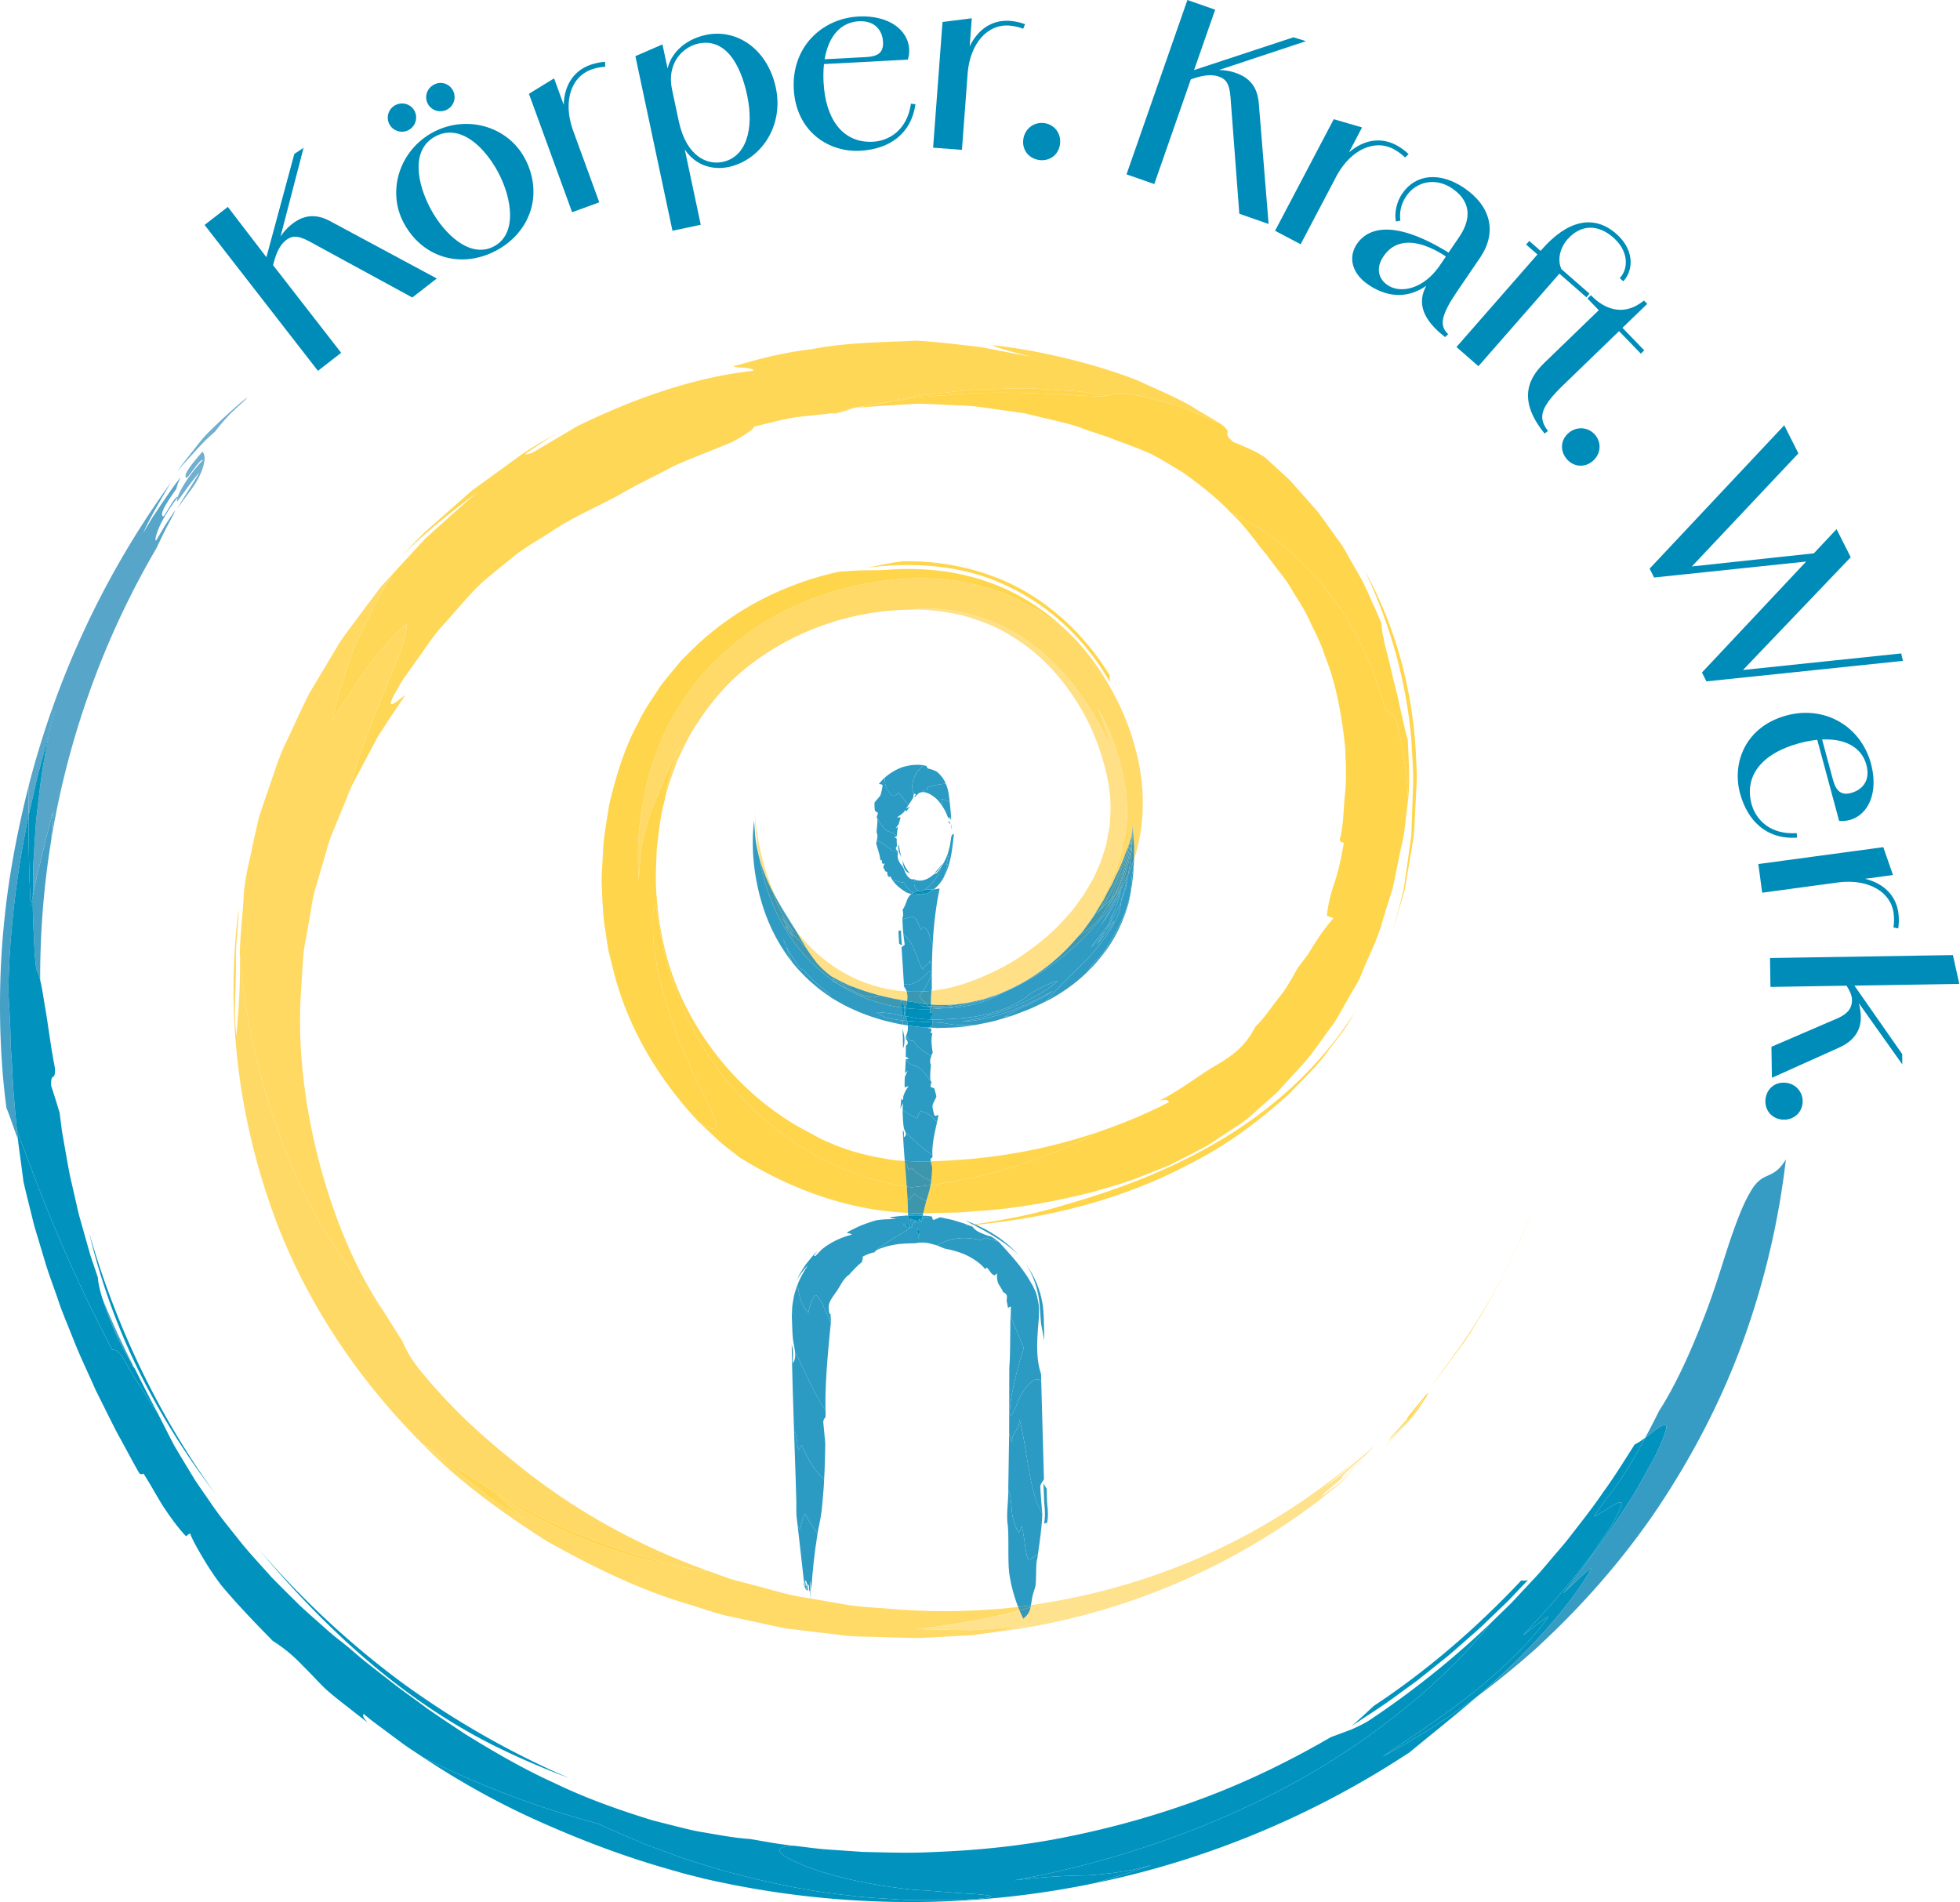 <?xml version="1.0" encoding="UTF-8"?>
<svg data-bbox="0 0 1522.435 1477.951" xmlns="http://www.w3.org/2000/svg" viewBox="0 0 1523 1478" fill-rule="evenodd" clip-rule="evenodd" stroke-linejoin="round" stroke-miterlimit="2" data-type="ugc">
    <g>
        <path d="M442.359 1381.684c-20.792-7.837-41.125-16.554-60.946-26.516-33.454-17-65.967-39.192-96.263-65.196-30.333-26-58.604-55.546-84.808-87.059a679.8 679.8 0 0 0 110.683 103.563c40.817 29.913 84.954 55.204 131.334 75.208" fill="#0193be" fill-rule="nonzero"/>
        <path d="M173.33 1168.997a648 648 0 0 1-4.08-5.513c1.358 1.834 2.713 3.671 4.08 5.513m-4.08-5.513c-1.796-2.429-3.592-4.854-5.4-7.296-21.858-29.308-41.204-60.62-57.3-93.591-16.05-32.984-28.38-67.775-36.946-103.359l.221.546c21.08 73.021 54.596 142.413 99.425 203.7" fill="#0193be" fill-rule="nonzero"/>
        <path d="M103.417 1060.934q-.358-.288-.909-.933c-2.741-4.63-7.57-13.533-12.5-23.759-3.812-8.87-7.766-18.666-10.5-27.487a639 639 0 0 0 23.909 52.18m-53.088-88.733c-16.033-36.617-27.254-67.304-37.208-94.188q.34 3.433.742 6.846-.774-2.025-1.517-3.95c-3.017-8.27-5.3-15.17-7.342-19.983-5.85-43.83-6.608-95.292-2.079-141.167 4.204-45.958 13.613-86.03 19.417-109.442-.038 7.621-.084 15.304-.092 23.134-.9 4.066-1.742 8.22-2.42 12.458-8.638 43.308-13.263 92.725-13.213 124.712.07 2.171.141 4.396.216 6.659.15 2.262.3 4.57.455 6.912.22 4.68.45 9.496.679 14.371.146 4.883.287 9.825.433 14.767l.946 14.704c.754 19.438 2.679 37.567 3.775 49.98 9.954 26.883 21.175 57.57 37.208 94.187m-19.108-210.61c-.933-3.862-1.921-6.687-3.046-8.241-.37-3.775-.887-7.946-1.212-12.425-.213-4.488-.442-9.288-.68-14.325-.45-9.375-.979-19.646-.783-30.317.804-4.017 1.57-7.863 2.317-11.604 1.175-6.121 2.916-11.859 4.266-17.63 1.375-5.762 2.75-11.516 4.188-17.55a680 680 0 0 0 5.004-19.116c-.45 7.358-1.117 14.65-1.4 21.912-5.917 36.188-8.78 72.78-8.654 109.296" fill="#44a0c6" fill-rule="nonzero"/>
        <path d="M122.613 1098.21c-4.855-6.797-9.105-13.967-13.725-21.017-2.25-3.555-4.596-7.084-6.784-10.709q-3.138-5.52-6.296-11.07a1 1 0 0 1-.054-.088q-.036-.058-.07-.108-.122-.195-.242-.375l-.025-.038c-.038-.062-.08-.12-.117-.18q-.024-.028-.046-.066c-.037-.058-.079-.112-.116-.17-.021-.03-.038-.059-.059-.084q-.081-.12-.162-.233l-.05-.075q-.03-.037-.054-.075-.105-.15-.209-.288l-.1-.137c-2.896-3.904-5.17-4.646-6.375-4.709-.054 0-.112-.004-.162-.004h-.034c-.479.004-.741.121-.741.121-14.784-28.275-26.775-53.663-36.863-76.704-16.033-36.617-27.254-67.304-37.208-94.188-1.096-12.412-3.021-30.541-3.775-49.979-.313-4.85-.63-9.775-.946-14.704-.146-4.942-.287-9.884-.433-14.767l-.68-14.37c-.154-2.342-.304-4.65-.454-6.913-.075-2.263-.145-4.488-.216-6.659-.05-31.987 4.575-81.404 13.212-124.712.68-4.238 1.521-8.392 2.421-12.458-.017 21.8.242 44.762 1.663 70.804.545-2.738 1.075-5.392 1.587-7.971-.196 10.67.333 20.942.783 30.317.238 5.037.467 9.837.68 14.325.325 4.479.841 8.65 1.212 12.425 1.125 1.554 2.113 4.379 3.046 8.241 1.146 4.738 2.208 11.042 3.346 18.496 2.575 13.525 4.404 30.88 8.07 49.53.588 12.054-3.316 2.162-2.883 14.254.134 0 .463 1.316 1.146 3.262.62 1.967 1.45 4.575 2.28 7.175 1.587 5.213 3.17 10.404 3.17 10.404s.688 5.446 1.8 14.292c1.604 8.767 3.596 20.95 6.183 34.417 1.534 6.679 3.138 13.7 4.763 20.795.842 3.542 1.562 7.142 2.508 10.667.996 3.513 1.988 7.017 2.963 10.48l5.666 20.028 5.83 17.28c.291 4.508 1.583 10.07 3.445 16.083 2.734 8.82 6.688 18.617 10.5 27.487 4.93 10.226 9.759 19.13 12.5 23.759 1.188 2.008 1.984 3.212 2.225 3.37 5.592 11.326 11.359 22.622 17.334 33.772z" fill="#0193be" fill-rule="nonzero"/>
        <path d="M1050.488 1340.984c6.125-5.341 11.775-10.466 16.85-15.329 41.984-27.75 80.325-60.97 114.809-97.654.512.175 1.104.25 1.762.25.992 0 2.13-.175 3.354-.467l-15.329 16.113-16.041 15.404c-5.242 5.254-10.871 10.083-16.463 14.958-5.633 4.821-11.02 9.946-16.85 14.534l-17.392 13.887c-5.7 4.767-11.937 8.813-17.87 13.267-11.83 8.992-24.471 16.792-36.83 25.037" fill="#0193be" fill-rule="nonzero"/>
        <path d="M851.134 1463.16c14.65-4.542 29.35-8.534 43.533-14.013-5.9 1.625-11.2 3.133-16.162 4.075-4.98.896-9.53 1.587-13.792 2.133-8.541 1-15.841 1.85-23.258 1.942-14.821.283-29.371 1.067-53.371 3.75 69.558-12.238 148.354-37.854 215.858-74.925 33.871-18.258 64.546-39.717 90.784-61.28 13.325-10.528 24.896-21.97 35.85-32.345a947 947 0 0 0 14.904-16.054c2.333-2.604 4.625-5.159 6.867-7.654l6.137-7.734 15.996-15.592 15.242-16.329c5.191-5.337 10.012-11.008 14.8-16.708 4.766-5.713 9.783-11.217 14.358-17.083 9.088-11.784 18.425-23.367 26.738-35.709 8.829-11.979 16.529-24.708 24.579-37.2 2.55-1.196 5.408-3.17 8.262-5.3-10.72 19.988-21.075 36.638-30.037 47.067-3.363 4.696-6.504 9.504-10 14.092 6.8-2.467 16.604-10.838 20.387-10.838.359 0 .667.08.909.242 1.12.766-.842 5.454-4.83 12.737-1.924 3.692-4.6 7.85-7.716 12.438-3.142 4.587-6.617 9.658-10.3 15.037-15.467 21.046-36.85 45.163-53.542 62.83 6.321-4.642 18.13-14.571 19.638-14.571q.08 0 .125.037c-11.121 16.542-32.571 38.171-57.009 57.904-24.508 19.688-51.883 37.15-71.758 50.855 25.587-13.734 50.108-29.392 73.433-46.68-18.825 16.192-37.491 30.896-52.337 43.234-74.042 48.837-157.338 83.746-244.288 101.642" fill="#0193be" fill-rule="nonzero"/>
        <path d="M707.25 1477.951c-54.15 0-108.291-6.166-161.041-18.396-6.613-1.8-13.334-3.146-19.796-5.229-37.808-10.32-71.583-23.183-103.938-37.442-32.391-14.25-62.983-31.016-93.454-51.204 43.658 21.863 89.021 38.959 136.542 51.671.467.242 2.396 1.208 5.608 2.763 4.35 1.879 10.992 4.741 19.459 8.391 4.266 1.754 8.916 3.98 14.141 5.871 5.225 1.913 10.859 3.98 16.842 6.171 11.92 4.675 25.658 8.5 40.317 13.008 29.508 7.955 63.525 15.859 98.154 19.288 8.625 1.246 17.296 1.779 25.908 2.329 8.367.438 16.684 1.32 24.884 1.32l.725-.003c8.445.02 16.758.041 24.87.062a78 78 0 0 0 1.746.017c7.513 0 14.821-.78 21.93-1.133 17.216-1.513 9.633-2.88-4.53-3.859-14.166-.558-34.925-2.804-44.587-3.05-35.754-3.604-68.663-11.375-87.588-19.529-11.142-4.596-17.65-8.567-17.629-11.267.012-1.908 3.287-3.183 10.487-3.596 9.005.963 17.95 2.417 26.988 2.992l27.092 1.875c11.341.25 22.683.613 34.02.613 6.763 0 13.521-.13 20.28-.488 36.154-1.342 72.283-5.054 107.691-12.492 35.43-7.233 70.267-17.241 104.105-29.966 33.837-12.746 66.416-28.7 97.654-46.85 4.7-1.75 10.417-3.884 15.833-5.9 5.275-2.346 10.238-4.734 13.509-6.83a687.6 687.6 0 0 0 95.012-76.033l-6.137 7.734c-2.242 2.495-4.534 5.05-6.867 7.654a947 947 0 0 1-14.904 16.054c-10.954 10.375-22.525 21.817-35.85 32.346-26.238 21.562-56.913 43.02-90.784 61.279-67.504 37.07-146.3 62.687-215.858 74.925 24-2.683 38.55-3.467 53.37-3.75 7.418-.092 14.718-.942 23.26-1.942a274 274 0 0 0 13.79-2.133c4.963-.942 10.263-2.45 16.163-4.075-14.183 5.48-28.883 9.47-43.533 14.013-47.308 9.887-95.6 14.791-143.883 14.791" fill="#0193be" fill-rule="nonzero"/>
        <path d="M738.217 1476.568a78 78 0 0 1-1.746-.017l-24.87-.062-.725.004c-8.2 0-16.517-.883-24.884-1.321-8.612-.55-17.283-1.083-25.908-2.33-34.63-3.428-68.646-11.332-98.154-19.287-14.659-4.508-28.396-8.333-40.317-13.008-5.983-2.192-11.617-4.258-16.842-6.17-5.225-1.893-9.875-4.118-14.141-5.872-8.467-3.65-15.109-6.512-19.459-8.391-3.212-1.555-5.141-2.521-5.608-2.763-47.521-12.712-92.884-29.808-136.542-51.67q-5.805-3.845-11.692-7.75c-3.916-2.61-7.645-5.563-11.516-8.367-3.838-2.859-7.713-5.738-11.621-8.646l-5.87-4.4c-1.897-1.567-3.8-3.142-5.718-4.725-.687.904-1.354 1.82 3.175 6.82l-16.308-12.758c-5.462-4.233-10.9-8.487-16.046-13.087-6.083-5.725-11.425-11.871-17.82-18.1-6.146-6.521-13.35-13.113-23.613-19.596-13.654-13.88-27.154-27.896-39.688-42.809-6.291-8.133-11.246-16.012-15.341-22.929-4.075-6.941-7.388-12.858-9.334-17.929l-3.116 2.313c-6.738-7.234-12.45-15.271-17.871-23.459-5.196-8.35-9.834-17.029-15.154-25.254-.35.217-.825.496-1.484.496-.441 0-.97-.125-1.604-.483-5.75-9.9-11.23-20.646-17.28-31.409-5.657-10.979-11.224-22.366-16.903-33.716-5.088-11.642-10.646-23.113-15.388-34.663-2.32-5.8-4.62-11.542-6.883-17.196-2.296-5.637-4.558-11.187-6.388-16.758-3.741-11.104-7.862-21.542-10.758-31.517-2.987-9.954-5.742-19.13-8.18-27.258-4.078-16.471-7.153-28.704-8.432-34.521-1.305-11.008-3.03-22.013-4.325-33.121a370 370 0 0 1-.742-6.846c9.954 26.884 21.175 57.571 37.208 94.188 10.088 23.041 22.08 48.429 36.863 76.704 0 0 .262-.117.741-.12h.034l.162.003c1.204.063 3.48.805 6.375 4.709l.1.137q.105.138.209.288.023.038.054.075l.05.075q.081.113.162.233c.021.025.038.054.059.083.037.059.079.113.116.171q.024.037.046.067c.038.058.08.117.117.179l.025.038c.079.12.162.245.241.375q.036.05.071.108.025.043.054.087 3.159 5.551 6.296 11.071c2.188 3.625 4.534 7.154 6.784 10.709 4.62 7.05 8.87 14.22 13.725 21.016 2.87 5.667 5.791 11.434 8.741 17.263 1.521 2.896 2.967 5.858 4.604 8.725l5.08 8.55c3.45 5.7 6.92 11.425 10.391 17.15 3.692 5.579 7.559 11.05 11.35 16.525 7.392 11.096 15.838 21.22 23.704 31.204 7.946 9.92 16.45 18.796 24.046 27.417 7.992 8.27 15.7 15.766 22.559 22.591 7.1 6.592 13.646 12.23 19.066 17.071 5.367 4.9 10.042 8.546 13.405 11.184a7004 7004 0 0 1 5.908 4.708c10.817 9.712 22.53 18.404 33.958 27.392 8.159 6.287 17.18 12.587 26.43 19.52 9.479 6.596 19.583 13.28 30.016 20.209 21.325 13.083 44.375 26.675 69.125 37.858 24.45 11.833 50.55 21.063 76.192 28.917 6.504 1.65 12.962 3.287 19.362 4.912 6.417 1.521 12.709 3.246 19.096 4.225 12.734 2.1 25.021 4.596 37.117 5.321 11.146 1.846 22.25 4.092 33.537 5.183-7.2.413-10.475 1.688-10.487 3.596-.02 2.7 6.487 6.671 17.63 11.267 18.924 8.154 51.833 15.925 87.587 19.53 9.662.245 30.42 2.49 44.587 3.05 14.163.978 21.746 2.345 4.53 3.858-7.109.354-14.417 1.133-21.93 1.133" fill="#0193be" fill-rule="nonzero"/>
        <path d="M137.938 366.075c3.091-4.82 6.937-9.308 10.654-14.166 3.858-4.73 7.587-9.855 11.996-14.55 15.204-15.184 30.608-28.28 31.325-28.28.179 0-.559.821-2.446 2.625-4.771 4.455-9.396 8.438-13.021 12.521-3.67 4.03-6.78 7.704-9.113 10.913a339 339 0 0 0-7.391 6.754c-2.434 2.437-4.825 5.046-7.284 7.68-4.825 5.345-10.05 10.695-14.72 16.503" fill="#70afcf" fill-rule="nonzero"/>
        <path d="M137.817 395.046c5.258-9.183 14.562-23.042 16.975-27.825-6.071 7.125-11.384 14.808-16.963 22.33-.462-.33-.375-1.45.188-3.15l.191-.255q-.044-.026-.087-.046c2.08-5.941 9.52-18.262 19.554-28.575a.54.54 0 0 0-.342-.112c-1.258 0-4.041 3.479-6.67 6.962-2.634 3.48-5.117 6.963-5.784 6.963a.13.13 0 0 1-.087-.03c-2.734-2.091 3.962-10.529 12.433-20.279 4.442 3.888-.142 18.138-8.537 29.184-3.621 4.937-7.255 9.9-10.871 14.833" fill="#70afcf" fill-rule="nonzero"/>
        <path d="M25.5 696.284c.017-.842.038-1.68.063-2.525l.2-17.708c.004-5.996.645-11.955.95-17.955.395-6.008.787-11.987 1.17-17.875.434-5.891 1.288-11.625 1.896-17.25 1.304-11.246 2.521-21.904 4.342-31.208 1.479-8.396 2.725-15.888 3.904-21.98q.338-1.287.65-2.495c1.638-5.638 2.758-9.98 3.233-12.688.246-1.375.33-2.029.275-2.029-.166 0-1.558 5.68-3.758 15.196q-.2.98-.4 2.017c-1.358 5.2-2.962 11.354-4.758 18.25-1.088 4.008-2.246 8.262-3.459 12.725-1.179 4.475-2.12 9.225-3.275 14.104-1.3 5.987-2.862 12.183-4.283 18.588.008-7.83.054-15.513.092-23.134 21.996-85.112 58.946-164.333 110.454-235.375-7.988 13.57-15.863 26.525-21.558 39.246 2.325-3.925 4.65-7.846 6.958-11.738 2.517-3.758 5.008-7.487 7.462-11.154 5.05-7.237 9.68-14.4 14.825-20.458-1.8 3.329-2.929 6.325-3.391 8.783l.066.042c-7.529 10.633-13.404 19.783-10.495 21.616a.14.14 0 0 0 .07.021c.646 0 2.83-3.808 5.155-7.62 2.325-3.809 4.8-7.617 6.033-7.617q.105 0 .2.037c-.038.1-.07.2-.104.3-5.646 7.504-10.667 15.421-13.675 21.817-2.93 6.546-4.221 11.27-3.109 11.933l7.192-12.154 7.792-11.792c-.834 2.567-3.434 7.446-6.434 12.871-2.741 5.592-5.854 11.755-8.083 16.667-41.033 69.93-68.717 147.163-81.825 226.554.283-7.262.95-14.554 1.4-21.912a680 680 0 0 1-5.004 19.117c-1.438 6.033-2.813 11.787-4.188 17.55-1.35 5.77-3.091 11.508-4.266 17.629-.746 3.741-1.513 7.587-2.317 11.604" fill="#57a5c9" fill-rule="nonzero"/>
        <path d="M23.913 704.255c-1.421-26.042-1.68-49.004-1.663-70.804 1.42-6.405 2.983-12.6 4.283-18.588 1.155-4.88 2.096-9.63 3.275-14.104 1.213-4.463 2.371-8.717 3.459-12.725 1.796-6.896 3.4-13.05 4.758-18.25-1.18 6.091-2.425 13.583-3.904 21.979-1.821 9.304-3.038 19.962-4.342 31.208-.608 5.625-1.462 11.359-1.896 17.25-.383 5.888-.775 11.867-1.17 17.875-.305 6-.946 11.959-.95 17.955l-.2 17.708a259 259 0 0 0-.063 2.525c-.512 2.58-1.042 5.233-1.587 7.97m14.112-134.471q.2-1.037.4-2.017c2.2-9.517 3.592-15.196 3.758-15.196.055 0-.029.654-.275 2.03-.475 2.708-1.595 7.05-3.233 12.687q-.312 1.207-.65 2.496" fill="#0193be" fill-rule="nonzero"/>
        <path d="M138.017 386.4q.048-.15.104-.3.044.02.087.046z" fill="#2499c1" fill-rule="nonzero"/>
        <path d="M1147.76 1318.284c9.233-7.941 18.503-16.241 27.383-24.795 26.887-26.03 50.033-53.992 61.458-74.813-.03-.025-.067-.033-.117-.033-1.658 0-14.729 13.17-21.779 19.395 17.917-22.75 40.713-53.662 56.821-80.291 3.8-6.78 7.38-13.167 10.617-18.95 3.208-5.775 5.937-10.996 7.825-15.584 3.954-9.07 5.779-14.841 4.37-15.633a1.73 1.73 0 0 0-.858-.2c-2.946 0-8.966 5.23-15.02 9.754a740 740 0 0 0 10.729-20.833c11.862-18.271 23.75-43.9 33.691-69.613 10.321-25.641 17.338-51.712 24.009-70.062 4.979-14.146 9.041-23.367 12.687-29.496 3.354-6.175 6.42-9.246 9.413-11.192 5.987-3.929 11.645-3.229 18.75-15.146-5.625 48.355-16.859 96.017-33.463 141.7-16.612 45.696-39.267 89.067-66.204 129.396-27.154 40.238-59.413 76.896-95.154 109.6a642 642 0 0 1-45.159 36.796" fill="#369cc3" fill-rule="nonzero"/>
        <path d="M1074.326 1364.964c19.875-13.705 47.25-31.167 71.758-50.855 24.438-19.733 45.888-41.362 57.009-57.904a.2.2 0 0 0-.125-.037c-1.509 0-13.317 9.929-19.638 14.57 16.692-17.666 38.075-41.783 53.542-62.829 3.683-5.379 7.158-10.45 10.3-15.037 3.117-4.588 5.792-8.746 7.717-12.438 3.987-7.283 5.95-11.97 4.829-12.737-.242-.163-.55-.242-.909-.242-3.783 0-13.587 8.37-20.387 10.838 3.496-4.588 6.637-9.396 10-14.092 8.962-10.43 19.317-27.08 30.037-47.067 6.055-4.525 12.075-9.754 15.021-9.754.325 0 .613.063.859.2 1.408.792-.417 6.563-4.371 15.633-1.888 4.588-4.617 9.809-7.825 15.584-3.238 5.783-6.817 12.17-10.617 18.95-16.108 26.629-38.904 57.541-56.82 80.291 7.05-6.225 20.12-19.395 21.778-19.395.05 0 .088.008.117.033-11.425 20.82-34.57 48.783-61.458 74.813-8.88 8.554-18.15 16.854-27.384 24.795-23.325 17.288-47.846 32.946-73.433 46.68" fill="#0193be" fill-rule="nonzero"/>
        <path d="M226.78 174.175c-3.5 2.721-6.392 6.033-8.78 9.563l17.354-66.842.546-2.075-7.196 4.804-21.696 80.233-29.525-38.5-.45-.579-18.045 14.017 87.608 112.775.446.58 18.046-14.017-52.884-68.08.834-3.216c1.766-6.242 4.337-12.442 9.104-16.138 4.408-3.42 8.608-4.292 18.183.85l79.63 43.396.42.233 19.034-14.783-82.667-44.45c-14.208-7.83-23.908-2.475-29.963 2.23" fill="#008cb8" fill-rule="nonzero"/>
        <path d="M396.346 166.413c.138 8.3-1.925 19.383-12.537 25.029-10.617 5.65-20.909 1.137-27.688-3.617-8.062-5.679-15.942-15.054-21.62-25.72-10.347-19.455-15.555-45.822 3.82-56.138 3.804-2.025 7.592-2.93 11.296-2.93 15.287 0 29.23 15.388 37.558 31.038 5.663 10.638 9.009 22.425 9.171 32.338m-59.762-63.705c-25.95 13.809-36.217 45.43-22.892 70.471 9.767 18.35 26.854 28.404 45.37 28.404 8.717 0 17.755-2.229 26.48-6.879 12.883-6.854 22.308-17.675 26.533-30.47 4.354-13.2 2.846-27.813-4.25-41.146-13.329-25.05-45.287-34.188-71.241-20.38" fill="#008cb8" fill-rule="nonzero"/>
        <path d="M342.15 86.446c1.788 0 3.596-.425 5.28-1.325 5.329-2.833 7.358-9.48 4.524-14.808-1.404-2.634-3.691-4.546-6.454-5.388-2.754-.85-5.72-.537-8.354.867-2.687 1.425-4.646 3.775-5.512 6.612a10.8 10.8 0 0 0 .82 8.28c1.959 3.674 5.755 5.762 9.696 5.762" fill="#008cb8" fill-rule="nonzero"/>
        <path d="M312.384 102.342c1.716 0 3.441-.4 5.029-1.246a11.13 11.13 0 0 0 5.458-6.62c.858-2.8.58-5.738-.77-8.276-1.4-2.625-3.717-4.525-6.542-5.35-2.796-.825-5.796-.492-8.434.913-5.329 2.833-7.358 9.479-4.525 14.808 1.946 3.658 5.834 5.77 9.784 5.77" fill="#008cb8" fill-rule="nonzero"/>
        <path d="M469.43 48.104c-3.317.217-7.538 1.134-11.017 2.404-12.846 4.684-19.967 15.93-20.375 30.942l-7.496-20.558L411 72.879l33.309 91.346.25.688 21.104-7.696-20.825-57.109c-7.183-21.358-1.23-40.27 14.492-46.004 3.316-1.212 7.241-2.05 10.245-2.187l.717-.038-.108-3.825z" fill="#008cb8" fill-rule="nonzero"/>
        <path d="M526.467 44.696c3.854-5.458 9.875-9.5 16.1-10.821 9.767-2.104 18.196 1.05 24.971 9.3 5.712 6.958 10.204 17.583 12.992 30.725 2.866 13.492 2.65 25.513-.634 34.758-3.333 9.392-9.687 15.334-18.375 17.18-12.029 2.516-28.087-4.18-34.037-31.405l-5.246-24.691c-2.575-12.121.88-20.313 4.23-25.046m55.638-10.346c-9.925-7.15-21.842-9.72-33.559-7.233-13.696 2.912-26.22 11.783-29.825 26.054l-3.962-18.667-21.034 9.138 28.655 134.954.154.717 21.975-4.663-12.409-58.446c11.305 16.546 28.05 14.854 34.055 13.567 12.058-2.563 22.962-10.338 29.925-21.333 7.404-11.684 9.808-25.967 6.783-40.225-3.058-14.396-10.43-26.421-20.758-33.863" fill="#008cb8" fill-rule="nonzero"/>
        <path d="M683.042 41.513c-2.075 1.658-5.3 2.583-9.875 2.825l-32.379 1.704c2.958-17.867 12.458-28.788 26.638-29.534.47-.025.937-.033 1.395-.033 5.08 0 9.33 1.5 12.35 4.388 3.005 2.866 4.73 6.945 4.98 11.8.216 4.1-.8 6.995-3.109 8.85m24.675 39.741c-3.204 20.33-17.291 28.25-29.412 28.888-.713.037-1.43.054-2.13.054-21.212 0-34.695-17.113-36.233-46.254-.266-5.063-.146-9.804.334-14.175l64.641-3.404.517-.025.146-.492c2.116-7.092.658-14.575-4-20.538-6.742-8.633-19.246-13.195-34.35-12.483-14.317.75-27.334 6.63-36.65 16.558-9.696 10.33-14.6 24.421-13.796 39.688 1.687 32.037 25.379 48.158 48.792 48.158.891 0 1.791-.025 2.683-.07 24.054-1.267 39.717-14.171 42.958-35.417l.117-.738-3.508-.45z" fill="#008cb8" fill-rule="nonzero"/>
        <path d="M795.813 18.563c-3.087-1.167-7.312-2.067-11.025-2.35-13.654-.992-24.758 6.295-31.308 19.82l1.633-21.829-22.742 2.88-7.254 96.95-.054.729 22.4 1.679 4.533-60.588c2.234-22.437 15.43-37.225 32.142-35.983 3.521.262 7.442 1.117 10.238 2.225l.67.262 1.475-3.529z" fill="#008cb8" fill-rule="nonzero"/>
        <path d="M811.788 95.696c-3.92-.613-7.767.317-10.862 2.596-3.08 2.279-5.109 5.704-5.73 9.629-.625 3.933.246 7.75 2.446 10.746 2.209 3.004 5.625 5.008 9.625 5.637q1.252.195 2.471.196c3.03 0 5.904-.896 8.267-2.62 3-2.184 5-5.547 5.612-9.467.625-3.942-.22-7.813-2.383-10.909-2.188-3.125-5.542-5.196-9.446-5.808" fill="#008cb8" fill-rule="nonzero"/>
        <path d="M960.005 56.563c-4.18-1.455-8.53-2.088-12.792-2.171l67.571-22.413-9.704-3.008-77.233 25.467L944.23 7.533 922.663 0l-47.07 134.796-.242.692 21.57 7.533L925.33 61.65l3.083-1.02c6.217-1.93 12.846-3.163 18.563-1.16 5.27 1.838 8.283 4.893 9.158 15.738l6.833 90.405.034.479 22.754 7.946-7.6-93.534c-1.142-16.175-10.904-21.408-18.15-23.941" fill="#008cb8" fill-rule="nonzero"/>
        <path d="M1082.763 115.788c3.138 1.654 6.396 4 8.509 6.116l.508.509 2.758-2.65-.545-.525c-2.392-2.321-5.909-4.834-9.18-6.542-12.091-6.358-25.216-4.083-36.616 5.708l10.187-19.375-22.008-6.404-45.263 86.063-.341.65 19.887 10.45 28.292-53.8c10.992-19.688 28.996-27.98 43.812-20.2" fill="#008cb8" fill-rule="nonzero"/>
        <path d="M1118.822 206.233c-12.517 18.376-30.48 22.2-40.584 15.326-3.887-2.642-6.204-6.167-6.704-10.196-.487-3.905.725-8.13 3.517-12.221 5.325-7.825 12.346-10.546 19.542-10.546 11.07 0 22.562 6.454 28.941 10.717zm13.333 20.33 17.896-26.271c13.354-19.617 8.704-39.93-12.454-54.342-18.767-12.562-37.575-10.817-47.971 4.421-5.05 7.417-5.93 15.712-5.063 21l.121.742 3.471-.663-.075-.675c-.52-4.512-.146-11.354 4.596-18.32 3.867-5.68 9.546-9.46 15.992-10.647 6.808-1.233 13.812.467 20.262 4.959 16.92 12.033 11.98 27.033 4.85 37.496l-8.183 12.02c-46.446-28.608-64.48-16.604-71.104-6.87-3.717 5.454-4.725 11.42-2.925 17.254 1.691 5.462 5.708 10.492 11.629 14.52 11.07 7.538 22.696 9.813 33.616 6.542 3.946-1.175 7.792-3.079 11.425-5.616-7.266 13.429-2.587 26.362 14.221 39.433l.504.392 2.35-2.3-.537-.525c-6.563-6.388-4.63-14.909 7.38-32.55" fill="#008cb8" fill-rule="nonzero"/>
        <path d="m1232.705 231.009 2.43-2.784-21.792-19.062c-3.3-6.792-1.446-16.209 4.625-23.146 10.116-11.571 23.433-12.117 35.62-1.454 12 10.5 11.788 23.812 5.496 31.008l-.483.554 2.783 2.43.48-.55c3.945-4.513 5.791-10.713 5.062-17.017-.82-7.042-4.637-13.725-11.037-19.325-8.696-7.621-18.176-10.367-28.15-8.15-9.788 2.162-19.805 9.041-29.78 20.441l-.862.988-8.817-7.713-2.437 2.784 8.82 7.712-62.445 71.363-.484.554 17.05 14.917 62.93-71.913z" fill="#008cb8" fill-rule="nonzero"/>
        <path d="m1277.439 233.53-.517.408c-18.663 14.608-34.346 2.037-40.23-4.042l-.508-.525-2.654 2.57 8.792 9.084-42.234 40.838c-10.654 10.296-22.27 27.15-.304 54.475l.454.562 2.592-2.046-.429-.57c-7.696-10.296-4.78-18.53 12.496-35.238l43.17-41.737 16.922 17.5 2.654-2.563-16.925-17.508 19.241-18.609z" fill="#008cb8" fill-rule="nonzero"/>
        <path d="M1218.984 336.325c-6.341 5.33-7.02 13.863-1.629 20.292 2.913 3.458 6.863 5.23 10.88 5.23 3.224 0 6.491-1.147 9.27-3.488 3.054-2.563 4.954-6.05 5.354-9.8.4-3.8-.783-7.559-3.32-10.584-5.23-6.22-14.267-6.941-20.555-1.65" fill="#008cb8" fill-rule="nonzero"/>
        <path d="m1478.655 513.53-1.333-5.796-122.946 12.875 83.358-87.25.35-.371-10.991-21.817-17.642 18.784-94.796 10.2 82.417-87.496.346-.375-10.992-21.825-104.25 111.016-.346.375 3.463 6.888 118.146-12.38-80.6 85.83-.35.375 3.47 6.887 151.642-15.816z" fill="#008cb8" fill-rule="nonzero"/>
        <path d="M1415.847 574.592c6.05-.267 11.587.333 16.392 1.821 9.42 2.908 15.662 9.146 18.054 18.03 3.425 12.707-3.892 19.537-11.88 21.69-7.42 2.017-11.654-1.058-14.129-10.253zm-23.108 76.4c.958 0 1.937-.029 2.925-.083l.745-.046-.295-3.525-.713.042c-.892.05-1.762.07-2.617.07-18.837 0-28.758-11.579-31.779-22.787-2.825-10.48-1.037-20.304 5.163-28.408 6.391-8.363 17.454-14.85 31.996-18.767 4.845-1.308 9.516-2.183 13.933-2.625l16.846 62.488.129.5.517.037c7.42.583 14.387-2.404 19.241-8.2 7.03-8.408 8.867-21.6 5.03-36.213-7.917-29.354-36.088-45.512-65.559-37.562-32.158 8.667-42.583 36.942-36.262 60.392 5.983 22.191 20.729 34.687 40.7 34.687" fill="#008cb8" fill-rule="nonzero"/>
        <path d="M1429.501 685.526c22.433-2.48 39.667 7.383 41.904 23.983.475 3.496.455 7.512-.05 10.48l-.12.707 3.762.717.108-.754c.505-3.275.509-7.596.013-11.27-1.838-13.568-11.3-22.93-25.892-26.53l21.696-2.933-7.537-21.65-96.371 13.02-.725.105 3.012 22.262 60.113-8.125z" fill="#008cb8" fill-rule="nonzero"/>
        <path d="m1478.126 819.113-37.17-53.254 81.479-1.35-4.934-22.38-141.404 2.28-.733.008.358 22.459 59.154-.955.075.109c2.271 3.658 4.058 7.429 4.108 10.612.084 5.063-1.308 10.371-11.937 14.938l-50.2 21.62-.454.192.387 24.088 52.488-23.588c13.933-6.296 16.716-16.316 16.6-23.608-.054-3.604-.575-7.192-1.559-10.788l33.75 47.53z" fill="#008cb8" fill-rule="nonzero"/>
        <path d="M1387.455 841.313c-8.258-.787-14.812 4.704-15.608 13.059-.78 8.112 4.758 14.812 12.87 15.583q.802.08 1.584.079c7.6 0 13.654-5.32 14.375-12.912.771-8.088-5.037-15.03-13.22-15.809" fill="#008cb8" fill-rule="nonzero"/>
        <path d="M707.08 678.738c-.775-.383-1.638-.704-2.413-1.262-2.662-1.888-2.825-6.038-3.65-9.455 1.45 4.171 3.554 7.971 6.063 10.717" fill="#2b9bc3"/>
        <path d="m700.446 666.2-.304-.637c-1.579-2.87-2.8-6.175-1.629-9.708l.03.025c.228 3.554.95 7.008 1.903 10.32" fill="#2b9bc3" fill-rule="nonzero"/>
        <path d="M705.888 625.655c-2.096-2.734-4.542-5.917-7.346-9.571-1.275.591-3.008 2.32-4.296 2.32a1.2 1.2 0 0 1-.541-.12c-4.609-3.267-6.292-8.163-6.292-13.85v-.134c.525-.42 4.188-3.875 10.204-6.695 4.492-2.267 10.459-3.334 15.475-3.334 1.654 0 3.204.113 4.563.342-6.025 4.637-8.75 10.912-8.754 16.633 0 2.113.366 4.15 1.075 6-.234.734-.009 1.988-.4 2.4.22.004-2.155 3.663-3.688 6.009" fill="#2b9bc3" fill-rule="nonzero"/>
        <path d="m732 624.738-1.333-.567c-3.762-5.262-9.787-8.704-13.516-8.704q-.295-.001-.571.03c.996-1.672 1.683-1.217 3.862-1.509l.159-1.98c4.245-1.816 9.779-2.633 14.27-3.137 2.409 5.067 2.73 11.842 3.088 14.35-1.792-.891-3.908-1.637-6.146-2.433-.012.837-.087 1.537-.083 2.204 0 .588.058 1.146.27 1.746" fill="#2b9bc3" fill-rule="nonzero"/>
        <path d="M710.842 619.45c-.462-1.537.604-1.512 1.03-1.733-.617-.758-1.067-1.058-1.376-1.058-.27 0-.437.229-.52.587-.709-1.85-1.075-3.887-1.075-6 .004-5.72 2.729-11.996 8.754-16.633.791.104 1.516.367 2.25.592.433 1.066.708 2.095 1.97 2.125 2.413.633 4.563 1.408 6.326 2.45 3.091 2.645 5.37 5.733 6.67 9.091-4.491.504-10.025 1.321-14.27 3.138l-.159 1.979c-2.179.292-2.866-.163-3.862 1.508-3.321.509-3.254 1.73-5.738 3.954" fill="#2b9bc3" fill-rule="nonzero"/>
        <path d="M697.796 662.917c-.841-.558-1.575-1.196-2.366-1.841a1 1 0 0 0-.096-.042c-.18-.071-.417-.096-.67-.1h-.184c-.621.017-1.259.15-1.259.15-3.3-3.408-7.32-5.871-11.891-8.067.216-1.4 1.008-4.004-.138-5.896-.091-3.041.996-8.77.404-11.245q.193.275.442.6c1.725 2.97 5.667 9.266 8.933 9.825 2.305.383 4.142 1.929 5.784 3.612-.159.567-1.571.15-1.796.73l1.787.908s-.004 4.083.271 6.095c-2.066 1.367.03 3.492.467 3.492h.012c.105.57.163 1.167.313 1.72zm-16.2-27.041c-.462-.646-.7-1.038-.608-1.038q.037 0 .175.113c.038.054.15.258.33.579q.06.157.103.346" fill="#2b9bc3" fill-rule="nonzero"/>
        <path d="M696.755 649.913c-1.642-1.683-3.48-3.23-5.784-3.612-3.266-.559-7.208-6.855-8.933-9.825-.22-.375-.404-.696-.546-.946-.179-.321-.291-.525-.329-.58.442-1.074.846-2.154 1.067-3.4-.788-.158-2.421-1.537-2.434-1.679-.291-1.954-.287-3.983-.329-6.083 1.371-2.154 3.525-3.913 4.725-5.85.546-1.667 1.121-4.738 1.675-7.375.009-1.125-1.579-1.163-2.95-1.37.317-.388 3.034-3.726 4.496-4.893v.134c0 5.687 1.683 10.583 6.292 13.85.166.083.35.12.541.12 1.288 0 3.021-1.729 4.296-2.32l7.321 9.537-.037.109-1.655 2.416c1.221-.504 2.334-.983 3.171-1.566-.583.62-2.85 3.433-3.3 4.246l.071-.896c.088-.171-.308-.204-.887-.259-.246.413-.53.805-.746 1.246-1.392 1.421-3.234 2.771-5.446 4.204.27.055.558.071.837.071.321 0 .634-.025.909-.05s.512-.05.683-.05c.208 0 .32.038.283.154-.008.313-1.012 3.717-1.425 5.15-.491.83-2.316 3.009-2.337 3.355.17-.263 1.333-1.063 1.787-1.1-.591 2.258-1.016 7.262-1.016 7.262" fill="#2b9bc3" fill-rule="nonzero"/>
        <path d="M733.346 681.738c.809-3.08 2.717-7.496 2.725-10.15q.001-.13-.004-.254h-.008c-.08 0-.325.396-.58.767a5 5 0 0 1-.333.454c.688-2.463 1.763-6.246 1.763-7.342 0-.18-.025-.283-.092-.3q-.013-.005-.033-.004c-.192 0-.53.35-.888.646a3 3 0 0 1-.441.3l.396-.984c.554-.995.933-2.708 1.466-4.641.9-2.542 1.367-6.784 1.709-9.125.658-3.613 1.391-2.15 2.262-3.625-1.292 11.454-2.087 23.133-7.942 34.258" fill="#2b9bc3" fill-rule="nonzero"/>
        <path d="m726.688 678.584.242-1.104c1.646-1.68 3.341-3.53 4.708-5.654l.47.012c-1.566 2.538-3.516 4.746-5.42 6.746" fill="#2b9bc3" fill-rule="nonzero"/>
        <path d="M722.788 691.255h-.054c-.233 0-.463-.021-.692-.054-.237-.03-.47-.075-.708-.117l-.104-.02c-.234-.038-.471-.08-.709-.11l-.045-.003a5 5 0 0 0-.517-.038h-.133c-.35.004-.717.046-1.1.158l-.105.03q-.017.005-.041.016c6.833-4.383 11.462-12.225 12.666-17.287 1.563-2.496 3.113-5.13 4.209-7.975l.025-.013a3 3 0 0 0 .417-.288c.358-.295.695-.645.887-.645q.02-.001.033.004c.067.017.092.12.092.3 0 1.096-1.075 4.88-1.763 7.342.105-.121.221-.288.334-.454.254-.371.5-.767.579-.767h.008q.005.124.004.254c-.008 2.654-1.916 7.07-2.725 10.15-1.891 3.4-4.37 6.758-7.841 9.346-.38.037-.75.07-1.125.1.179-.23.354-.458.537-.675-.775.567-1.466.742-2.129.746" fill="#2b9bc3" fill-rule="nonzero"/>
        <path d="M708.159 694.696a20.6 20.6 0 0 1-4.263-1.487c-.404-.27-.766-.513-1.07-.72-4.134-2.638-7.109-5.305-9.496-8.797 3.283 1.088 6.391 1.867 9.387 2.184.013.033.03.066.042.1.183.512 1.037 2.695 3.254 4.92.988 1.088 2.404 2.05 4 2.763-.625.3-1.246.646-1.854 1.037m5.733-2.383c-2.55-1.383-3.587-3.983-3.583-6.02.004-1.197.37-2.197 1.004-2.647a9.8 9.8 0 0 0 3.463.621c3.516 0 7.408-1.746 11.166-5.187.588-.1 1.467-.259 1.734-.521 1.233-1.492 2.441-3.054 3.57-4.73-1.204 5.063-5.833 12.905-12.666 17.288q.024-.011.041-.016l.105-.03c.383-.112.75-.154 1.1-.158h.133q.262.006.517.038c.012 0 .029.004.045.004.238.029.475.07.709.108l.104.02c.237.043.47.088.708.118.23.033.459.054.692.054h.054c.663-.004 1.354-.18 2.13-.746-.184.217-.36.446-.538.675-3.592.296-7.13.337-10.488 1.13" fill="#2b9bc3" fill-rule="nonzero"/>
        <path d="M710.013 693.659c-1.596-.713-3.012-1.675-4-2.763-2.217-2.225-3.07-4.408-3.254-4.92a1 1 0 0 1-.042-.113v.013c-2.996-.317-6.104-1.096-9.387-2.184a33 33 0 0 1-1.567-2.883c-.358.217-.717.433-.842.962-.508-.637-.895-1.312-1.32-1.979-.271-.958.575-2.35-1.655-2.746l-1.525-2.941c.088-1.275.492-2.396 1.33-3.292l-1.459.513c-1.412-.671-.816-2.03-1.129-3.046l-1.046.212c-.483-5.112-3.162-11.841-3.266-13.212l.479-2.263c4.57 2.196 8.591 4.659 11.891 8.067 0 0 .638-.133 1.259-.15h.183c.254.004.492.029.67.1a1 1 0 0 1 .097.042c.791.645 1.525 1.283 2.366 1.841-1.554 5.438 3.463 10.067 3.463 10.067.292.562.53 1.183.87 1.696 1.026 2.883 3.33 8.612 7.21 8.612.303 0 .616-.033.94-.108l1.034.462c-.633.45-1 1.45-1.004 2.646-.004 2.038 1.033 4.638 3.583 6.021a19 19 0 0 0-3.879 1.346" fill="#2b9bc3" fill-rule="nonzero"/>
        <path d="M739.613 647.48c-.075-1.834-.004-3.68-.304-4.638-.008-.8-.096-1.725-.192-2.641.184.687.334 1.441.459 2.233z" fill="#2b9bc3" fill-rule="nonzero"/>
        <path d="M738.38 640.03c-.509 0-1.154-.621-1.396-1.275l-.308-.9.833 1.554-.404-1.383q.007-.006.02-.005c.267 0 .75.759.846 1.625l-.058-.766c.013-.004.03-.004.042-.004.329 0 .42.52.483 1.15q-.028.005-.058.004" fill="#2b9bc3" fill-rule="nonzero"/>
        <path d="m738.817 637.276-.333-.421-.013.004c-.062-.621-.162-1.133-.533-1.133l-.08.008.043.967c-.042-.93-.53-1.784-.896-1.784-.017 0-.03.004-.046.004l.362 1.388c-.25-.225-.525-1.042-.879-1.525-1.354-3.896-3.446-7.483-5.775-10.613l1.334.567c-.213-.6-.271-1.158-.271-1.746-.004-.667.07-1.367.083-2.204 2.238.796 4.354 1.542 6.146 2.433.583 4.73.88 9.142 1.254 13.596-.192-.779-.404-1.525-.692-2.187.155.912.28 1.833.296 2.646" fill="#2b9bc3" fill-rule="nonzero"/>
        <path d="m752.896 952.167-.416-.162q1.737-.245 3.475-.5l.62.33q-1.836.175-3.679.332m5.425-.495q-.442-.196-.879-.384c23.575-3.475 46.763-7.925 69.384-14.908 42.929-12.192 86.912-28.72 128.175-54.5 38.291-23.846 73.908-56.767 99.05-97.488l-6.796 11.513c-4.204 6.716-9.433 12.741-14.138 19.116-9.129 13.084-20.787 23.838-31.741 35.238-23.321 21.108-48.73 40.08-76.513 53.883-52.083 27.834-109.217 41.988-166.542 47.53m295.73-167.28 5.304-8.983a257 257 0 0 1-5.304 8.983" fill="#ffd54c" fill-rule="nonzero"/>
        <path d="M1081.43 726.088c1.75-6.362 3.488-12.662 5.242-19.033l4.15-16.421 2.35-16.63 2.325-16.595 1.154-8.288.296-8.283 1.15-33.083c.133-11.059-1.017-22.35-1.446-33.505-3.933-44.658-16.171-88.475-35.55-129.562l.442.592c23.254 42.787 35.883 90.729 38.595 138.941l.813 18.117c-.046 5.98-.517 11.867-.771 17.808l-.942 17.78c-.333 5.925-.454 11.85-1.687 17.77l-5.967 35.5z" fill="#ffd54c" fill-rule="nonzero"/>
        <path d="M297.167 1017.522c-27.842-32.475-56.158-73.609-74.713-121.838-19.062-47.933-32.237-101.117-36.129-154.942.333-13.529 1.95-27.475 2.833-41.029.521-13.642 3.475-26.354 6.13-37.596l-.005.004c-.079 0 .4-2.391 1.35-6.75l4.259-19.004c2.358-7.908 5.725-17.2 9.242-27.654 3.7-10.388 7.095-22.158 12.975-33.58 5.466-11.6 10.966-23.953 17.112-36.166 7.017-11.742 14.12-23.637 21.08-35.275 3.295-5.958 7.353-11.287 11.303-16.533 3.93-5.267 7.78-10.425 11.513-15.43 3.754-4.987 7.392-9.82 10.875-14.45 3.658-4.483 7.558-8.424 11.037-12.316l-.287.45-.008.008a138 138 0 0 0-5.125 7.746c-1.517 2.32-2.963 4.658-4.23 7.108-.387.755-.77 1.505-1.158 2.255-2.35 4.35-4.537 8.708-6.662 12.991q-.093.185-.192.371c-5.058 10.263-10.017 19.908-14 29.517-3.508 9.933-6.642 19.412-9.396 28.404-2.63 9.062-5.512 17.296-6.475 25.875 3.433-7.113 9.513-14.988 15.167-23.62 5.908-8.48 11.6-17.668 17.696-25.347 12.183-14.32 22.279-25.541 24.337-25.541.096 0 .17.025.233.075q.013.363.013.745c.012 5.159-1.767 12.2-4.883 20.592-1.634 4.404-3.642 9.183-5.955 14.263-2.291 5.095-4.1 11.025-6.541 16.929-10.013 23.491-21.121 52.57-29.209 82.616-.883 2.155-3.17 7.709-6.595 16.021-1.73 4.167-3.746 9.025-6.021 14.492-1.85 5.6-3.53 11.95-5.584 18.804-2.012 6.884-4.191 14.317-6.504 22.217-2.196 7.946-3.112 16.642-4.862 25.617-1.3 9.029-3.846 18.383-4.375 28.245-.6 9.884-1.221 20.08-1.859 30.505-4.229 84.22 24.492 183.666 63.613 241.22" fill="#ffd962" fill-rule="nonzero"/>
        <path d="m712.717 1272.839-30.037-.809c-10.004-.483-20.096 0-30.013-1.616l-29.892-3.596c-4.97-.688-10.008-1.021-14.929-2l-14.725-3.171-29.491-6.371c-9.759-2.408-19.234-5.883-28.875-8.783-38.725-11.388-75.05-29.538-110.346-49.25-33.971-21.842-67.309-45.505-95.617-74.817.97.496 3.217 2.03 6.5 4.412q1.846 1.456 3.967 3.267c2.179 1.933 4.591 4.075 7.254 6.433 2.704 2.338 5.925 4.613 9.237 7.259 6.667 5.233 14.334 11.246 22.913 17.975l6.591 5.146 7.409 4.737c5.062 3.175 10.358 6.492 15.879 9.954-8.83-6.212-14.7-14.079-23.046-20.683 59.35 37.625 115.721 53.52 157.3 58.88 2.896.44 5.475.737 7.688.89 5.37 1.955 10.854 3.947 16.42 5.972 5.663 1.716 11.526 3.079 17.388 4.687 11.808 2.88 23.688 6.875 36.008 9.092l9.209 1.587c.029 2.784.012 5.98.07 9.175q-.05-4.617 0-9.166c9.292 1.604 18.597 3.204 27.834 4.795 12.338 2.13 24.77 2.275 36.804 3.496a508 508 0 0 0 39.809 1.546c21.583 0 41.141-1.337 57.104-3.242.366.95.725 1.842 1.066 2.667-23.566 6.375-49.416 11.025-79.875 14.509 15.792.566 29.03.662 42.292.879 13.192-.767 26.43-1.725 42.246-3.446-8.104 1.687-16.196 3.37-24.217 5.042l-14.908 1.97c-4.975.605-9.992.659-14.988 1.013-10.004.517-20.016 1.25-30.029 1.567m88.071-23.963c.108-.567.208-1.083.296-1.563a281 281 0 0 0 10.083-1.67 373 373 0 0 1-10.379 3.233" fill="#ffda67" fill-rule="nonzero"/>
        <path d="M550.484 1220.697c-2.504-.254-5.071-.55-7.688-.892-25.046-3.787-74.075-17.983-118.358-39.142-12.196-6.304-24.142-12.483-35.296-18.25a75781 75781 0 0 0-29.204-18.554c-4.359-2.754-8.388-5.304-12.03-7.604-3.404-2.558-6.441-4.837-9.054-6.8a426 426 0 0 0-3.562-2.617c-2.58-2.033-4.75-3.525-6.5-4.412-53.342-53.1-96.242-118.209-120.267-190.584-24.358-72.108-33.025-149.67-22.992-226.266-.258 8.337-.812 16.587-1.537 24.804-1.113 8.179-.28 16.496-.708 24.716-.055 16.455-1.771 33.017.395 49.313 1.442-15.78 3.367-38.846 2.642-63.667 3.892 53.825 17.067 107.009 36.13 154.942 18.554 48.23 46.87 89.363 74.712 121.838 5.196 8.258 10.358 16.462 15.517 24.666 3.345 7.75 6.875 14.584 17.587 27.192 22.1 26.375 45.225 47.33 68.246 65.646 44.608 36.887 96.092 65.87 151.967 85.67" fill="#ffd965" fill-rule="nonzero"/>
        <path d="M542.796 1219.805c-41.579-5.358-97.95-21.254-157.3-58.88 8.346 6.605 14.217 14.472 23.046 20.684-5.52-3.462-10.817-6.779-15.88-9.954l-7.408-4.737-6.591-5.146c-8.58-6.73-16.246-12.742-22.913-17.975-3.312-2.646-6.533-4.921-9.237-7.259-2.663-2.358-5.075-4.5-7.254-6.433a132 132 0 0 0-3.967-3.267c1.08.784 2.27 1.659 3.562 2.617l9.055 6.8c3.641 2.3 7.67 4.85 12.029 7.604 8.62 5.475 18.533 11.771 29.204 18.554 11.154 5.767 23.1 11.946 35.296 18.25 44.283 21.159 93.312 35.355 118.358 39.142" fill="#ffd64f" fill-rule="nonzero"/>
        <path d="M1094.143 621.371c-.542-9.887-1.063-19.716-3-29.696-1.55-9.929-2.925-19.812-5.73-29.533a5 5 0 0 1-.07-.23q-.018-.055-.042-.112a29 29 0 0 0-.463-1.354c-2.65-7.1-6.237-8.037-7.604-8.12q-.13-.008-.225-.009h-.008c-.217 0-.33.02-.33.02-11.695-45.75-32.57-79.75-54.316-104.012-22.02-24.212-44.133-40.012-65.65-49.6-8.18-9.066-21.97-20.612-37.717-31.72-8.283-4.938-16.746-10.242-25.379-14.68-8.992-3.8-17.837-7.275-26.004-10.058-7.267-3.192-16.08-5.604-25.296-8.95-9.138-3.617-19.563-5.792-30.275-8.342-5.358-1.283-10.808-2.591-16.308-3.912-5.638-.792-11.325-1.588-17.017-2.388-11.4-1.529-22.763-3.604-34.083-3.679-11.259-.442-22.188-1.217-32.409-1.27-10.216.62-19.729 1.2-28.191 1.712-7.363.579-13.934.92-19.405 1.658 3.45-.737 7.355-1.48 11.646-2.296.913-.146 1.842-.291 2.792-.446 8.904-1.45 19.292-3.141 30.512-4.966 11.284-1.667 23.475-1.954 35.93-3.163 10.933-.808 22.045-1.112 32.854-1.112 16.266 0 31.846.687 45.104 1.375 13.267.687 24.208 1.375 31.188 1.375 2.445 0 4.404-.084 5.808-.284 2.117-.95 5.667-1.554 10.346-1.554 5.7 0 13.075.896 21.562 3.163 7.721 2 16.892 3.82 26.242 7.462 9.296 3.75 19.42 7.954 29.925 12.68 11.542 8.95-.904 5.491 10.292 14.495q.012-.019.062-.02c.683 0 6.404 2.479 12.154 5.1 3.075 1.291 5.996 2.816 8.054 4.15 2.121 1.258 3.534 2.1 3.534 2.1s4.929 4.487 12.933 11.783c1.992 1.833 4.171 3.841 6.517 6.004 2.129 2.38 4.404 4.925 6.796 7.604 4.758 5.392 9.991 11.33 15.504 17.58 4.862 6.77 9.962 13.878 15.125 21.07 5.462 6.996 9.187 15.225 13.754 22.667 2.142 3.804 4.263 7.562 6.333 11.237 1.738 3.85 3.43 7.613 5.075 11.259 3.155 7.341 6.575 14.025 8.738 20.296.412 6.804 2.3 15.483 4.92 24.745 2.338 9.342 4.392 19.563 7.05 28.905 4.113 18.883 7.705 35.154 8.492 36.087.684 15.238 1.846 30.625.438 45.563-.05.445-.104.954-.158 1.416M647.48 321.725c-.296 0 .287-.283 1.866-.875.255-.1.534-.196.825-.296 1.113-.35 3.3-.958 6.388-1.8a218 218 0 0 1 5.733-1.308 77 77 0 0 1 2.33-.35c-.609.13-1.2.258-1.78.392-9.062 2.679-14.658 4.237-15.362 4.237" fill="#ffd54c" fill-rule="nonzero"/>
        <path d="M269.354 620.4c8.088-30.045 19.196-59.125 29.209-82.616 2.441-5.904 4.25-11.834 6.541-16.93 2.313-5.079 4.321-9.858 5.955-14.262 3.116-8.392 4.895-15.433 4.883-20.592q0-.382-.013-.745a.36.36 0 0 0-.233-.075c-2.058 0-12.154 11.22-24.337 25.541-6.096 7.68-11.788 16.867-17.696 25.346-5.654 8.633-11.734 16.508-15.167 23.62.963-8.557 3.838-16.762 6.454-25.787a710 710 0 0 1 9.35-28.279c3.925-9.583 8.88-19.162 13.904-29.379.117-.242.238-.483.355-.72 2.195-4.284 4.42-8.613 6.662-12.992a193 193 0 0 1 5.388-9.363c1.679-2.562 3.441-5.104 5.133-7.754l2.35-2.683 14.875-16.134 7.462-8.058 8.142-7.363c10.97-9.687 21.667-19.75 32.992-29.02-20.613 15.441-41.725 31.679-60.396 51.154 4.825-5.225 11.308-12.359 19.17-20.071 10.876-9.596 23.567-20.804 36.192-31.946l38.563-27.996c11.667-7.896 21.888-13.217 27.242-16.587-7.304 4.791-14.496 9.504-21.767 14.27-2.28 1.625-2.733 2.15-2.083 2.15.67-.004 2.512-.558 4.737-1.045l35.021-20.767c44.904-21.93 91.133-38.15 137.354-43.28-.812-3.59-23.07-1.637-12.454-4.374 4.204-.817 28.55-9.071 57.659-12.354 28.762-5.705 61.791-5.425 80.762-6.613 11.72.55 32.233 2.788 50.683 5.017 18.455 3.562 34.859 6.812 38.98 7.35-6.521-1.354-28.292-7.221-30.209-8.809 29.804 2.846 75.45 12.717 112.405 27.121 18.05 8.292 34.72 15.138 45.875 22.517 11.437 6.746 18.733 11.004 19.233 11.437-10.504-4.725-20.63-8.929-29.925-12.679-9.35-3.641-18.52-5.462-26.242-7.462-8.487-2.267-15.862-3.163-21.562-3.163-4.68 0-8.23.604-10.346 1.554-4.204-.654-8.821-1.37-13.775-2.141-2.454-.388-4.996-.792-7.613-1.204-2.662-.184-5.4-.371-8.204-.567-11.237-.554-23.279-1.875-35.842-1.97-12.5.324-25.458.657-38.295.99l-37.1 4.038c-11.746 1.325-22.68 4.254-32.313 5.921-3.904.792-7.6 1.496-11.046 2.154-7.608 1.2-13.958 2.113-18.512 3.63l-1.196.324c-2.613.638-4.758 1.242-6.388 1.8-.475.146-.754.246-.825.296-10.287 1.104-20.595 2.213-31.17 3.35-10.505 1.734-21.08 4.65-32.246 7.321.541 2.25-15.205 11.104-17.138 11.983-14.775 6.213-29.925 11.884-44.825 18.425-14.362 7.767-29.32 14.588-43.483 22.996-17.571 9.517-36.5 17.375-52.959 28.725-8.395 5.392-17.104 10.355-25.029 16.121-7.67 6.08-15.208 12.163-22.5 18.267-11.792 9.246-24.104 25-38.25 40.533-6.817 8-12.592 17.23-18.908 25.78-3.075 4.337-6.134 8.641-9.134 12.866-2.933 4.267-5.154 8.88-7.662 13.113-2.588 5.087-2.775 6.862-1.658 6.862 1.754 0 6.733-4.404 10.604-7.162-1.696 2.795-11.484 16.77-21.8 33.091-4.521 8.521-9.296 17.534-13.659 25.754l-6.179 11.617a10644 10644 0 0 1-3.996 9.908" fill="#ffd756" fill-rule="nonzero"/>
        <path d="M258.496 559.688c3.433-7.113 9.513-14.988 15.167-23.62 5.908-8.48 11.6-17.668 17.696-25.347 12.183-14.32 22.279-25.541 24.337-25.541-2.058 0-12.154 11.22-24.337 25.541-6.096 7.68-11.788 16.867-17.696 25.346-5.654 8.633-11.734 16.508-15.167 23.62m30.063-84.167c2.125-4.283 4.312-8.641 6.662-12.991-2.242 4.379-4.467 8.708-6.662 12.991m12.05-22.354a138 138 0 0 1 5.125-7.746l.008-.008c-1.692 2.65-3.454 5.192-5.133 7.754" fill="#ffd54c" fill-rule="nonzero"/>
        <path d="M307.104 437.642a287 287 0 0 1 4.063-4.333 261 261 0 0 1-4.063 4.333" fill="#ffd756" fill-rule="nonzero"/>
        <path d="M948.53 329.33c-10.504-4.726-20.63-8.93-29.925-12.68-9.35-3.641-18.52-5.462-26.242-7.462-8.487-2.267-15.862-3.163-21.562-3.163-4.68 0-8.23.604-10.346 1.554-1.404.2-3.363.284-5.808.284-6.98 0-17.921-.688-31.188-1.375-13.258-.688-28.838-1.375-45.104-1.375-10.809 0-21.921.304-32.854 1.112-12.455 1.209-24.646 1.496-35.93 3.163-11.22 1.825-21.608 3.516-30.512 4.966-.95.155-1.88.3-2.792.446 3.446-.658 7.142-1.362 11.046-2.154 9.633-1.667 20.567-4.596 32.313-5.92 11.858-1.292 24.42-2.66 37.1-4.038 12.837-.334 25.795-.667 38.295-.992 12.563.096 24.605 1.417 35.842 1.97 2.804.197 5.542.384 8.204.568 2.617.412 5.159.816 7.613 1.204l13.775 2.141c2.117-.95 5.667-1.554 10.346-1.554 5.7 0 13.075.896 21.562 3.163 7.721 2 16.892 3.82 26.242 7.462 9.296 3.75 19.42 7.954 29.925 12.68m-298.359-8.776c1.63-.558 3.775-1.162 6.388-1.8-3.088.842-5.275 1.45-6.388 1.8" fill="#ffd54c" fill-rule="nonzero"/>
        <path d="M729.426 780.921a104 104 0 0 1-4.267-.22c-.63-.059-1.263-.13-1.896-.196.22-3.467.104-6.809.567-10.625 11.833-1.292 23.546-4.346 34.754-8.954 13.467-5.275 26.525-11.942 38.325-20.384 11.867-8.275 22.996-17.704 32.28-28.612 5.016-5.159 8.82-11.213 13.095-16.88 3.48-6.154 7.483-12.024 10.025-18.574 3.246-6.259 4.93-13.038 7.108-19.625.813-3.363 1.263-6.805 1.938-10.188l.912-5.092.23-5.175c1.379-13.683-.659-27.658-4.259-41.404-3.72-13.667-8.77-27.12-15.62-39.612-13.65-24.88-32.797-46.925-56.709-61.075-11.65-7.609-24.817-12.267-38.042-16.167-11.933-2.583-23.82-4.454-36.17-4.454q-2.625-.001-5.276.116c4.421-.616 9.142-.933 14.075-.933h.167c25.217.033 55.938 8.308 80.363 26.97q.548.42 1.091.843l.259.204q.361.285.716.57c30.125 22.692 49.392 55.9 59.571 78.209.096-.03.142-.18.138-.438-.009-2.97-5.959-20.145-9.867-28.9 12.375 20.884 22.867 51.617 22.867 80.38-.004 7.691-.754 15.241-2.421 22.42q-.55 3.17-1.088 6.246l-1.779 5.859c-1.246 3.8-2.116 7.596-3.525 10.966-3.029 6.642-5.179 12.913-8.1 17.555-4.666 9.045-8.312 14.416-8.308 15.554 0 .091.025.158.075.191a.44.44 0 0 0 .3.096h.004q.107.001.233-.029a88 88 0 0 0-1.041 1.817q-.394.612-.804 1.212a213 213 0 0 0-2.334 3.263c-.8 1.083-1.604 2.162-2.37 3.25-1.096 1.533-2.163 3.07-3.326 4.546a56 56 0 0 1-1.704 2.033q-.374.414-.766.817c-1.221 1.35-2.43 2.683-3.625 4.008-14.467 16.712-33.28 30.887-54.959 40.146q-.33.163-.667.32-.17.074-.333.142c-.029.017-.054.038-.083.054-2.3 1.055-4.7 1.921-7.146 2.671-2.813.913-5.58 1.934-8.404 2.771-5.796 1.221-11.459 2.942-17.338 3.371q-.25.039-.5.07.046-.006.096-.02l-.287.05a89 89 0 0 1-5.53.6c-3.562.22-7.12.183-10.645.237m-24.538-3.079a374 374 0 0 1-4.32-.754c-.105-.225-.21-.454-.317-.679l.037.63a2 2 0 0 0-.158-.03l-2.188-.438q-.301-.038-.596-.083c-3.008-.575-6.004-1.2-9-1.883-.958-.23-1.92-.463-2.887-.684-11.996-2.92-23.892-6.958-35.592-13.195q-.906-.494-1.825-.992-1.149-.637-2.291-1.3c-2.13-1.654-4.138-3.296-5.988-4.97a82 82 0 0 1-5.017-5.143c-2.825-3.833-5.691-7.475-8.158-11.508l-.133-.15c-1.309-2.28-2.671-4.583-4.184-6.925a299 299 0 0 0-4.879-8.325c14.475 19.796 34.48 35.188 57.159 42.95 9.741 3.467 19.804 5.433 29.937 6.02.77 2.426.72 4.984.4 7.46m-99.9-76.729a210 210 0 0 1-3.704-6.625l.246.342q-.425-.72-.83-1.446a167 167 0 0 1-1.75-3.446c-3.483-7.358-6.6-15.004-8.854-23.025-.041-.167-.087-.337-.129-.508-.429-2.388-.792-4.534-1.154-6.446-1.117-8.492-1.346-12.896-1.683-15.804-.475-4.242-.238-5.409-.617-11.713 2.275 23.934 7.68 47.663 18.475 68.671m-18.475-68.67a294 294 0 0 1-.758-9.747c.387 4.271.616 7.371.758 9.746" fill="#ffe087" fill-rule="nonzero"/>
        <path d="M862.65 530.309c-17.924-31.488-45.466-58.909-79.658-74.75-24.262-11.996-51.25-16.5-77.575-16.5-10.504 0-20.904.716-30.983 1.962 9.604-1.954 18.7-4.033 27.337-4.9 1.263-.025 2.538-.037 3.805-.037 30.337 0 62.058 7.258 89.241 22.433 28.284 16.058 51.384 39.717 67.663 66.567-.363 1.066-.221 2.962.17 5.225" fill="#ffd54c" fill-rule="nonzero"/>
        <path d="M850.959 709.592h-.004a.44.44 0 0 1-.3-.096c-.05-.033-.075-.1-.075-.191-.004-1.138 3.642-6.509 8.308-15.554 2.921-4.642 5.071-10.913 8.1-17.555 1.409-3.37 2.28-7.166 3.525-10.966l1.78-5.859q.537-3.076 1.087-6.245c1.667-7.18 2.417-14.73 2.42-22.421 0-28.763-10.491-59.496-22.866-80.38 3.908 8.755 9.858 25.93 9.867 28.9.004.259-.042.409-.138.438-10.179-22.308-29.446-55.517-59.57-78.208q-.356-.286-.717-.571l-.259-.204q-.543-.425-1.091-.842c-24.43-18.663-55.142-26.938-80.363-26.971h-.167c-4.933 0-9.654.317-14.075.933-43.92.58-87.433 15.542-121.858 41.525-17.438 12.842-31.68 29.442-43.275 47.463-6.183 8.83-10.37 18.846-15.12 28.496-3.493 10.258-7.734 20.216-9.763 30.983l1.82-11.175 3.021-10.825c1.034-3.612 1.942-7.296 3.071-10.896l4.192-10.458c-10.788 21.75-15.996 35.6-21.834 49.654-2.912 7.038-4.595 14.475-6.9 23.134-2.229 8.683-2.57 18.983-3.354 31.741a236 236 0 0 1-.658-17.796c.017-32.525 6.65-67.404 22.387-99.829 9.867-18.762 21.93-37.137 37.642-52.296 15.588-15.129 33.254-28.408 52.58-38.196l.603-.304.78-.387.92-.454.267-.134c33.575-16.433 69.875-24.646 104.567-24.658h.096c4.575 0 9.129.142 13.637.429 19.792 1.546 38.859 5.8 55.43 13.308 8.612 3.096 15.954 8.009 23.533 11.921 6.825 4.942 14.083 9.03 19.816 14.28 13.471 12.408 24.384 27.145 33.463 42.67 9.075 15.567 16.196 32.2 20.696 49.646 7.708 27.317 8.133 58.554-.996 86.284q.118-4.4.017-8.855l.029-1.45-.138-1.904q-.23-5.543-.804-11.191-.005-.076-.016-.196l-.013-.159c-.037-.42-.154-1.762-.225-2.595a33 33 0 0 1-.02 2.8c0 .137-.005.279-.005.42-.042.688-.1 1.338-.183 1.963l.02-.392-.037.292-.342 2.07a8 8 0 0 1-.02.317 37 37 0 0 1-.93 3.546q.018-.164.042-.329c-.292.892-.567 1.742-.82 2.52-.034.155-.063.305-.097.455q-.106.32-.22.646c-.442 1.562-1.25 3.258-2.088 5.237-.27.675-.533 1.346-.796 2.025.009-.025.013-.05.021-.075l-.225.605c-.517 1.341-1.017 2.687-1.525 4.033-1.196 3.087-2.47 6.179-3.937 9.242q-.306.606-.63 1.212-.369.754-.733 1.508a65 65 0 0 0-1.425 3.05 208 208 0 0 0-1.396 3.113q-.38.814-.804 1.62c-1.408 2.522-2.858 5.034-4.162 7.572l-.113.237c-.12.242-.246.483-.367.72q-.318.676-.65 1.338c-2.204 4.192-4.987 8.175-7.4 12.242a1 1 0 0 1-.233.03" fill="#ffda68" fill-rule="nonzero"/>
        <path d="M850.955 709.592a.44.44 0 0 1-.3-.096c-.05-.033-.075-.1-.075-.191 0 .091.025.158.075.191a.44.44 0 0 0 .3.096m24.846-78.887c0-28.763-10.492-59.496-22.867-80.38 12.375 20.884 22.867 51.617 22.867 80.38m-13.138-51.042c-10.179-22.308-29.446-55.517-59.57-78.208 30.124 22.691 49.391 55.9 59.57 78.208.096-.03.142-.18.138-.438.004.259-.042.409-.138.438m-60.287-78.78-.259-.203zm-1.35-1.045c-24.425-18.663-55.146-26.938-80.363-26.971 25.22.033 55.933 8.308 80.363 26.97m-80.53-26.971h.017z" fill="#ffd755" fill-rule="nonzero"/>
        <path d="M704.563 922.01q-1.352-.207-3.167-.488c-2.033-.367-4.516-.613-7.354-1.146l-.954-.188q-.573-.117-1.167-.254c-3.7-.975-7.983-2.1-12.779-3.358-18.954-5.346-45.262-16.13-70.633-35.121-25.375-18.767-49.98-45.054-66.642-75.617-17.1-30.275-27.008-63.604-30.575-93.496-1.4-6.812-1.625-9.72-2.2-9.72-.13 0-.27.145-.454.424-.92 1.525-1.375 6.925-1.23 14.075.05 3.638.105 7.667.16 11.805.137 4.191.987 8.412 1.482 12.587.617 4.196 1.213 8.23 1.742 11.825.55 2.38 1.146 4.554 1.68 6.463.203.812.445 1.675.733 2.6 8.375 36.291 24.162 69.662 34.795 90.429 4.671 10.35 8.405 17.417 8.392 21.287q-.001.234-.02.455c-.105 1.545-.872 2.387-2.4 2.4h-.026q-.256-.001-.546-.034c-2.141-.237-5.495-1.812-10.241-4.979-30.617-32.367-54.459-71.78-65.804-115.033l-4.067-16.23c-1.35-5.408-1.808-10.987-2.725-16.475-2.025-10.991-2.383-22.108-2.808-33.212-.417-5.575-.242-11.071.137-16.546l.87-16.45c.83-10.958 2.98-21.92 4.597-32.846 5.25-21.612 11.475-43.317 22.387-63.183 4.65-10.292 11.442-19.446 17.509-28.954 3.337-4.559 7.087-8.821 10.633-13.217l5.412-6.53 6.038-5.953c31.704-32.409 73.308-53.667 116.57-63.096 6.122-.325 13.43-1.034 20.4-1.125 1.41.008 2.8.016 4.16.016 5.403 0 10.337-.104 14.028-.454 5.113-.37 10.296-.562 15.513-.562 19.396 0 39.317 2.658 58.087 8.841 23.913 7.763 45.942 21.209 63.925 38.375-5.733-5.25-12.991-9.337-19.816-14.279-7.58-3.912-14.921-8.825-23.534-11.92-16.57-7.509-35.637-11.763-55.429-13.309-4.508-.287-9.062-.43-13.637-.43h-.096c-34.692.013-70.988 8.226-104.567 24.66l-.267.133-.92.454-.78.387c-.204.1-.404.204-.604.304-19.325 9.788-36.991 23.067-52.579 38.196-15.712 15.159-27.775 33.534-37.642 52.296-15.737 32.425-22.37 67.304-22.387 99.83-.004 6.02.22 11.966.658 17.795.784-12.758 1.125-23.058 3.354-31.741 2.305-8.659 3.988-16.096 6.9-23.134 5.838-14.054 11.046-27.904 21.834-49.654l-4.192 10.458c-1.13 3.6-2.037 7.284-3.07 10.896l-3.022 10.825-1.82 11.175c-3.467 12.067-4.5 24.804-6.08 37.325-.441 12.738-1.312 25.496-.016 38.004 1.85 25.059 7.387 49.817 17.216 72.859 19.863 45.887 55.138 85.07 98.8 108.287 5.892 2.905 11.488 6.592 17.6 8.842 17.221 7.83 34.959 11.583 52.184 14.054 2.27.192 4.58.342 6.912.459.038.491.08.987.117 1.479.488 6.137.996 12.279 1.425 18.433m18.567-1.163c.204-1.105.358-2.18.437-3.2.48-3.559.684-7.067.796-10.571a169 169 0 0 1-1.067-4.754c8.725-.196 17.559-.709 26.175-1.38 35.834-2.879 70.713-9.916 105.621-21.933-39.825 20.433-84.341 35.43-131.962 41.838m-19.167-16.838c-.358-.225-.637-.375-.825-.433.338.104.608.25.825.433" fill="#ffd54c" fill-rule="nonzero"/>
        <path d="M717.413 942.78c.72-3.13 1.488-6.246 2.32-9.396-3.328-1.767-6.545-3.62-9.287-5.87-1.491 1.828-2.979 3.05-3.725 4.874q-.805-.713-1.6-1.412c.2 3.82.35 7.65.425 11.491-15.029-.77-29.891-2.725-44.191-6.225-32.009-7.57-61.238-21.091-86.542-36.82-5.442-4.371-11.217-8.375-16.358-13.109l-15.296-14.354c4.746 3.167 8.1 4.742 10.241 4.98q.289.032.546.033h.025c1.53-.013 2.296-.855 2.4-2.4q.02-.22.021-.455c.013-3.87-3.72-10.937-8.392-21.287-10.633-20.767-26.42-54.138-34.795-90.43l-.734-2.6c-.533-1.908-1.129-4.083-1.679-6.462l-1.742-11.825c-.495-4.175-1.345-8.396-1.483-12.587-.054-4.138-.108-8.167-.158-11.805-.146-7.15.308-12.55 1.229-14.075.183-.279.325-.425.454-.425.575 0 .8 2.909 2.2 9.721 3.567 29.892 13.475 63.221 30.575 93.496 16.663 30.563 41.267 56.85 66.642 75.617 25.37 18.992 51.679 29.775 70.633 35.12 4.796 1.26 9.08 2.384 12.78 3.36a50 50 0 0 0 2.12.44c2.838.534 5.321.78 7.354 1.147q1.815.281 3.167.487c.208 2.983.4 5.97.558 8.967q.795.7 1.6 1.412c.746-1.825 2.234-3.046 3.725-4.875 2.742 2.25 5.959 4.104 9.288 5.871.65-2.467 2.5-7.717 3.396-12.537 47.62-6.409 92.137-21.405 131.962-41.838 17.692-6.18 35.571-13.37 53.288-22.662-.48-.863-.983-1.717-3.067-1.717-1.12 0-2.691.246-4.954.862 12.333-6.008 23.333-14 34.617-21.5 13.183-9.083 29.641-14.637 40.554-36.337 6.987-6.438 11.93-14.542 17.783-21.88 6.121-7.191 10.421-15.591 15.163-23.695 2.883-4.054 5.975-7.746 8.512-11.463a251 251 0 0 1 6.73-10.77c4.337-6.663 8.729-12.117 12.395-16.421l-5.075-1.809c.959-9.941 3.6-19.133 6.75-28.296 2.971-9.204 4.68-18.887 6.496-28.458-.962-.137-2.441-.4-3.354-2.092 3.033-10.866 2.896-23.012 4.125-35.216 1.48-12.355.625-24.7.146-37.146-2.563-24.704-7.075-49.613-15.75-70.867-3.334-10.987-8.871-20.496-12.988-29.708-4.383-9.1-9.891-16.68-13.95-23.809-4.216-7.058-9.15-12.354-12.47-17.104-3.6-4.558-5.955-8.4-8.067-10.383-7.992-10.033-15.488-20.904-25.271-29.813 21.517 9.588 43.63 25.388 65.65 49.6 21.746 24.263 42.62 58.263 54.317 104.013 0 0 .112-.02.329-.02h.008q.094 0 .225.007c1.367.084 4.954 1.021 7.604 8.121.155.43.317.88.463 1.354q.024.057.042.113.031.114.07.23c2.805 9.72 4.18 19.603 5.73 29.532 1.937 9.98 2.458 19.809 3 29.696-.9 7.505-1.813 15.109-2.738 22.788-.792 7.675-3.087 15.37-4.496 23.12-1.675 7.738-3.046 15.547-4.854 23.272-2.383 7.62-4.758 15.237-7.12 22.812-3.867 15.4-11.413 29.42-17.063 43.5-2.696 7.13-7.196 13.242-10.571 19.708-3.704 6.292-6.963 12.675-10.771 18.425-8.32 10.984-15.367 21.963-23.058 30.705-7.88 8.612-14.909 16.3-20.842 22.787l-22.533 20.13c-6.888 5.45-14.48 9.858-21.717 14.808-3.688 2.362-7.283 4.908-11.05 7.112l-11.55 6.134c-5.5 2.791-11.188 5.683-17.042 8.658-6.012 2.562-12.3 4.937-18.687 7.475-12.659 5.458-26.534 9.112-40.68 13.333-28.575 7.254-59.354 13.075-90.912 14.95l-11.825.984-11.892.291c-5.833.038-11.487.367-17.329.417" fill="#ffd54c" fill-rule="nonzero"/>
        <path d="M1111.66 1077.072c5.02-5.684 9.403-12.238 14.162-18.804 4.641-6.646 9.846-13.196 14.458-20.384 19.904-29.558 36.3-61.68 49.804-95.6-14.258 36.75-33.541 71.183-44.846 88.83-2.337 3.591-4.57 7.47-7.22 11.216-2.738 3.7-5.538 7.496-8.396 11.354-5.863 7.613-11.209 16.071-17.963 23.388" fill="#ffd54c" fill-rule="nonzero"/>
        <path d="M1076.776 1123.247c7.937-9.009 21.158-22.459 24.262-27.613-6.425 8.413-14.308 15.454-21.45 23.254-.779-.804 14.221-15.62 27.417-32q-.011-.01-.03-.008c-.428 0-3.67 3.954-6.903 7.908-3.238 3.959-6.471 7.913-6.884 7.913a.1.1 0 0 1-.029-.008c-.466-.446 7.075-9.688 16.4-20.538.492.488-1.508 3.958-4.862 8.888-3.413 4.875-7.867 11.5-13.509 17.058z" fill="#ffd54c" fill-rule="nonzero"/>
        <path d="m772.642 1268.289 24.217-5.042c-15.817 1.72-29.054 2.679-42.246 3.446-13.262-.217-26.5-.313-42.292-.88 30.459-3.483 56.309-8.133 79.875-14.508 1.68 4.059 2.988 6.525 3.175 6.525q.02 0 .021-.033c.163-.917 4.23-2.646 5.359-8.73l.037-.191a373 373 0 0 0 10.38-3.233c89.77-14.355 175.12-52.734 245.07-113.371-10.77 9.529-21.041 18.887-31.425 26.558 3.859-2.842 7.713-5.683 11.538-8.504 3.908-2.992 7.5-6.317 11.192-9.388 7.245-6.3 14.562-12.045 20.908-17.895-2.683 3.125-5.304 5.291-6.933 7.229l.016.016c-10.883 9.242-19.854 17.046-19.079 18.017q.005.005.017.004c.308 0 4.025-3.375 7.804-6.75 3.783-3.37 7.633-6.746 8.217-6.746.029 0 .045.005.058.021-8.117 6.654-15.708 13.934-21.784 18.946-6.108 4.97-10.004 8.542-9.708 8.942l12.563-9.542c4.041-3.37 7.92-6.942 11.879-10.392-2.042 2.08-6.458 6.409-11.663 11.017-5.396 4.367-11.346 9.18-16.116 13.038-72.78 54.995-160.246 90.662-251.08 101.446" fill="#ffe28d" fill-rule="nonzero"/>
        <path d="M1056.238 1132.272a956 956 0 0 1 5.109-4.496 518 518 0 0 1-5.109 4.496" fill="#ffe28d" fill-rule="nonzero"/>
        <path d="M701.23 796.363q0-.114-.009-.22.014 0 .021.003z" fill="#2b9bc3" fill-rule="nonzero"/>
        <path d="m700.567 777.088-.279-.05-.037-.629q.161.34.316.68" fill="#3a98b2" fill-rule="nonzero"/>
        <path d="m701.717 814.646-.037-.037a612 612 0 0 0-.342-15.4l.175 1.046c1.304 4.796 2.038 9.591.204 14.391" fill="#2b9bc3" fill-rule="nonzero"/>
        <path d="M724.576 897.605c-7.784-5.18-14.271-11.55-20.863-17.463-.442-1.504-1.458-3.108-1.458-4.383-.28.004-.975-8.98-.871-13.562 3.208 2.683 6.97 5.004 11.292 6.866.741-1.829 1.487-5.479 2.979-5.479 5.641.92 9.146 4.65 12.454 8.53-.233 1.162-4.408 17.037-3.533 25.49" fill="#2b9bc3" fill-rule="nonzero"/>
        <path d="M708.105 922.567c-.38-.062-1.588-.254-3.542-.558-.43-6.154-.937-12.296-1.425-18.433.188.058.467.208.825.433 1.083.896.98 2.72 2.13 5.167 0-.609 2.12-1.146 2.12-1.754 4.013 4.229 9.363 7.725 15.354 10.225a31 31 0 0 1-.437 3.2c-4.98.666-9.98 1.241-15.025 1.72" fill="#3d96ab" fill-rule="nonzero"/>
        <path d="M719.734 933.384c-3.33-1.767-6.546-3.62-9.288-5.87-1.491 1.828-2.979 3.05-3.725 4.874q-.805-.713-1.6-1.412c-.158-2.996-.35-5.984-.558-8.967 1.954.304 3.163.496 3.542.558a393 393 0 0 0 15.025-1.72c-.896 4.82-2.746 10.07-3.396 12.537" fill="#3d96ab" fill-rule="nonzero"/>
        <path d="M715.98 902.405c-4.384 0-8.717-.096-12.959-.308-.625-7.959-1.2-15.909-1.491-23.884 1.466 1.821.725 3.642.725 5.463 1.779-.871 1.858-2.159 1.458-3.534 6.592 5.913 13.08 12.284 20.863 17.463q-.018.889-.042 1.77c-.925.505-1.85.96-1.442 1.96.067.332.138.662.204.987q-3.677.082-7.316.083" fill="#2b9bc3" fill-rule="nonzero"/>
        <path d="M723.567 917.647c-5.991-2.5-11.341-5.996-15.354-10.225 0 .608-2.12 1.145-2.12 1.754-1.15-2.446-1.047-4.271-2.13-5.167a2.3 2.3 0 0 0-.825-.433c-.037-.492-.08-.988-.117-1.48 4.242.213 8.575.309 12.959.309q3.64-.002 7.316-.083c.355 1.691.709 3.258 1.067 4.754-.112 3.504-.317 7.012-.796 10.57" fill="#3d96ab" fill-rule="nonzero"/>
        <path d="M724.046 840.9c-.029 0-.104-.037-.22-.124q-.038-.025-.071-.054a4 4 0 0 1-.33-.396 3 3 0 0 1-.233-.504c.625.675.954 1.079.854 1.079m-.854-1.078a39 39 0 0 0-.679-.725c-2.35-3.192-7.354-9.905-11.325-10.834-2.908-.429-5.254-2.483-7.37-4.946.187-.787 1.995-.125 2.274-.904l-2.304-1.4s.117-5.725.133-8.579c2.917-1.404.621-4.87.009-4.98-.009-.824-.009-1.65-.013-2.474l.034-.08a144 144 0 0 1 2.77 3.267c.746.613 2.975.613 2.975.613 3.559 5.287 8.517 8.846 14.021 11.687-.508 1.542-1.683 4.521-.383 6.68-.096 3.408-1.08 10.02-.142 12.675" fill="#2b9bc3" fill-rule="nonzero"/>
        <path d="M728.109 872.113c-3.308-3.879-6.813-7.608-12.454-8.529-1.492 0-2.238 3.65-2.98 5.48-4.304-1.86-8.05-4.163-11.254-6.838l-.029-.196c.038-1.608.096-3.225.171-4.838-.833 1.525-1.492 3.084-1.93 4.667.113-1.554.638-7.45.755-8.837.092.479.217.95.383 1.429 0 .12.059.166.163.166.167 0 .446-.116.796-.258.05-.746.079-1.492.137-2.242.763-2.762 2.104-5.437 4.109-8.02-1.188 0-2.38.779-2.809.779-.104 0-.166-.05-.166-.171-.167-.475-.05-5.65.087-7.763.396-1.3 2.146-4.558 2.146-5.02-.196.37-1.413 1.612-1.946 1.72.183-3.304.496-10.183.53-10.325 2.116 2.463 4.462 4.517 7.37 4.946 3.97.93 8.975 7.642 11.325 10.834.38.512.688.937.913 1.229.145.191.258.325.329.396q.045.049.07.054c-.416 1.262-.733 2.529-.733 3.929.909 0 2.942 1.083 2.975 1.217a117 117 0 0 1 1.542 6.058c-.883 2.496-2.625 5.008-3.03 7.337 0 1.83.747 4.871 1.488 7.309.188.304.467.42.804.42.659 0 1.542-.441 2.388-.745-.075.416-.838 4.287-1.15 5.812" fill="#2b9bc3" fill-rule="nonzero"/>
        <path d="M724.759 733.034c-3.317-3.542-1.5-9.613-6.88-12.546-.74 0-1.487 1.217-2.224 1.825-2.238-3.654-2.98-9.742-6.7-9.742-2.28 0-4.746 1.109-7.704 1.63q-.015-.674-.017-1.355c1.087-1.42.296-3.654.187-6.2 2.846-3.383 2.792-8.762 6.417-11.733q.158-.112.32-.217c1.634.38 3.318.571 4.993.571 3.508 0 6.983-.841 9.862-2.57a23 23 0 0 0 2.492-1.613c1.546-.154 3.1-.375 4.654-.738-2.996 14.163-4.596 28.409-5.4 42.688m-10.07-40.354q-.165-.063-.284-.113a1 1 0 0 1 .283.113" fill="#2b9bc3" fill-rule="nonzero"/>
        <path d="M723.013 692.696c.53-.441.954-.983 1.367-1.512.375-.03.746-.063 1.125-.1q-1.169.872-2.492 1.612" fill="#008eb9" fill-rule="nonzero"/>
        <path d="M713.15 695.267a22 22 0 0 1-4.991-.57c.608-.392 1.23-.738 1.854-1.038 1.75.78 3.713 1.258 5.575 1.258.688 0 1.367-.066 2.008-.208 1.9-.558-1.57-1.533-2.908-2.03a1 1 0 0 0-.283-.112q-.27-.117-.513-.254c3.359-.792 6.896-.833 10.488-1.13-.413.53-.838 1.072-1.367 1.513-2.88 1.73-6.354 2.571-9.862 2.571" fill="#008eb9" fill-rule="nonzero"/>
        <path d="M715.588 694.917c-1.862 0-3.825-.479-5.575-1.258a19 19 0 0 1 3.88-1.346 6 6 0 0 0 .795.367c1.338.496 4.808 1.47 2.908 2.029a9.4 9.4 0 0 1-2.008.208" fill="#008eb9" fill-rule="nonzero"/>
        <path d="M700.855 734.742a20 20 0 0 0-2.188-1.479q-.306-4.99-.575-9.992a18 18 0 0 0 2.042-.241c.058 3.9.312 7.808.72 11.712" fill="#2b9bc3" fill-rule="nonzero"/>
        <path d="M717.138 753.367c-5.43-8.887-6.537-20.812-15.167-27.458a130 130 0 0 1-.72-11.708c2.958-.521 5.425-1.63 7.704-1.63 3.72 0 4.462 6.088 6.7 9.742.737-.608 1.483-1.825 2.225-1.825 5.379 2.933 3.562 9.004 6.879 12.546a441 441 0 0 0-.608 16.467c-.596-.942-1.192-1.888-1.805-2.83 0 3.046-5.208 3.655-5.208 6.696" fill="#2b9bc3" fill-rule="nonzero"/>
        <path d="M716.892 770.43c2.692-4.004 6.509-10.442 6.946-15.234-.05-.441-.267-.625-.587-.625-1.242 0-4.034 2.705-4.625 3.667-.046.054-.096.104-.146.158a7 7 0 0 1-.18.188c-3 3.083-8.004 5.854-11.924 6.404q-.697.1-1.342.1h-.017c-1.029 0-1.941-.2-2.662-.646-.567-9.479-1.217-18.97-1.842-28.479.95-.65 2.488-1.57 2.488-2.08a180 180 0 0 1-1.03-7.974c8.63 6.646 9.738 18.57 15.167 27.458 0-3.041 5.208-3.65 5.208-6.696.613.942 1.209 1.888 1.805 2.83-.125 6.35-.13 12.695-.084 19.041-.091.421-.175.846-.229 1.267q-.007.036-.008.07c-2.309.25-4.621.438-6.938.55" fill="#2b9bc3" fill-rule="nonzero"/>
        <path d="M723.263 780.505a81 81 0 0 0-3.292-.3c-1.95-1.996-3.883-4.004-5.745-6.054.1-.113 1.22-1.567 2.666-3.721 2.317-.113 4.63-.3 6.938-.55-.463 3.816-.346 7.158-.567 10.625" fill="#3a98b2" fill-rule="nonzero"/>
        <path d="M723.717 820.467c-5.504-2.841-10.462-6.4-14.02-11.687 0 0-2.23 0-2.976-.613-.895-1.1-1.833-2.183-2.77-3.266 1.433-2.617 1.679-5.525 1.45-8.105 1.195.18 2.391.342 3.591.496 2.925.463 5.854.825 8.825.909l.8.05q1.449.098 2.896.179l.496.029a8 8 0 0 1-1.15.575h2.233c1.488 1.22 0 2.437 0 3.658.4 0 1.017 0 1.5.096-1.82 5.667.13 13.713.134 15.188-.384.82-.725 1.654-1.009 2.491m-12.633-49.891q-3.301 0-6.596-.192a11.3 11.3 0 0 0-2.004-3.717c-.038-.741-.088-1.483-.13-2.225.722.446 1.634.646 2.663.646h.017c.43 0 .88-.033 1.342-.1 3.92-.55 8.925-3.317 11.925-6.404q.092-.094.179-.188.076-.079.146-.158c.591-.962 3.383-3.667 4.625-3.667.32 0 .537.184.587.625-.437 4.792-4.254 11.23-6.946 15.234-1.933.1-3.87.146-5.808.146" fill="#2b9bc3" fill-rule="nonzero"/>
        <path d="m719.971 780.205-.158-.013a127 127 0 0 1-8.067-1.237c-.083-.013-.17-.03-.254-.042a133 133 0 0 0-3.1-.492 332 332 0 0 1-3.504-.579c.32-2.475.37-5.033-.4-7.458q3.295.193 6.596.192 2.907.002 5.808-.146c-1.446 2.154-2.566 3.608-2.666 3.72 1.862 2.05 3.795 4.059 5.745 6.055" fill="#3a98b2" fill-rule="nonzero"/>
        <path d="M716.996 944.592c-1.541-.104-3.295-.225-5.166-.225q-.468 0-.942.013h-.142c-1.666 0-3.412.042-5.17.12-.009-.678-.017-1.353-.03-2.033 1.734.088 3.471.163 5.209.217 1.779.075 3.525.1 5.254.1q.702.001 1.404-.004-.212.906-.417 1.812" fill="#2b9bc3" fill-rule="nonzero"/>
        <path d="M716.009 942.784c-1.73 0-3.475-.025-5.254-.1-1.738-.054-3.475-.13-5.209-.217a351 351 0 0 0-.425-11.491q.795.7 1.6 1.412c.746-1.825 2.234-3.046 3.725-4.875 2.742 2.25 5.959 4.104 9.288 5.871-.833 3.15-1.6 6.267-2.32 9.396q-.703.005-1.405.004" fill="#3d96ab" fill-rule="nonzero"/>
        <path d="M812.113 778.392c.025-.02.046-.041.071-.062 1.487-.763 3.08-1.425 4.475-2.267 6.62-3.77 13.087-8 19.058-12.73a131 131 0 0 1-19.42 12.976c-1.342.742-2.788 1.392-4.184 2.083m33.459-23.837.966-1.592c1.517-2.875 3.763-5.104 5.95-7.342 2.063-2.304 4.242-4.525 6.1-6.979 8.78-14.746 16.188-27.037 19.384-43 1.529-5.591.795-11.854 2.179-18.346a45 45 0 0 0 .82-6.52l.046-2.342q.087-.258.167-.508c-.296 11.112-1.637 21.987-3.983 32.8-3.984 14.508-10.704 29.454-21.421 42.504a128 128 0 0 1-10.208 11.325" fill="#319cc3" fill-rule="nonzero"/>
        <path d="M881.017 668.434c.063-3.163.121-6.283.184-9.363q.1 4.455-.017 8.855-.08.25-.167.508" fill="#4097ac" fill-rule="nonzero"/>
        <path d="M871.134 700.555c.304-2 .708-4.046 1.43-5.913a140 140 0 0 0 2.428-8.304q.081-.093.167-.212c.18-.242.363-.555.558-.959-.625 5.354-2.858 10.334-4.583 15.388" fill="#319cc3" fill-rule="nonzero"/>
        <path d="M878.938 664.242a167 167 0 0 0 .854-16.758l.034-.725c.083-.625.141-1.275.183-1.963-.08 6.438-.07 12.917-1.07 19.446m2.154-8.525c-.27-3.779-.541-7.516-.82-11.387q.011.12.016.196.575 5.648.804 11.191" fill="#4097ac" fill-rule="nonzero"/>
        <path d="M879.792 647.484q.006-.229.005-.458l.012-.367.038-.292-.021.392z" fill="#4097ac" fill-rule="nonzero"/>
        <path d="m812.184 778.33.02-.021q.058-.05.11-.1.004.001.003-.004c2.034-1.871 3.85-3.867 5.621-5.863l.175-.2c8.588-9.275 18.438-18.479 28.3-28.55 9.104-10.408 18.284-21.7 22.909-34.137.495-.917.804-2.138 1.05-3.542.3-1.508.529-3.23.712-5.017l.05-.341c1.725-5.054 3.958-10.034 4.583-15.388a6 6 0 0 1-.558.959c.45-2.063.913-4.117 1.346-6.163a121 121 0 0 0 4.512-11.53l-.045 2.343a45 45 0 0 1-.821 6.52c-1.384 6.492-.65 12.755-2.18 18.346-3.195 15.963-10.604 28.254-19.383 43-1.858 2.454-4.037 4.675-6.1 6.98-2.187 2.237-4.433 4.466-5.95 7.341l-.966 1.592-.009.012c-3.07 3.096-6.375 6.017-9.846 8.767-5.97 4.73-12.437 8.958-19.058 12.73-1.396.84-2.988 1.503-4.475 2.266" fill="#319cc3" fill-rule="nonzero"/>
        <path d="M876.505 679.963c.687-3.23 1.304-6.446 1.696-9.675q.43-3.02.737-6.046c1-6.529.992-13.008 1.071-19.446 0-.141.004-.283.004-.42.046-.875.054-1.792.021-2.8.07.833.188 2.175.225 2.595l.013.159c.279 3.87.55 7.608.82 11.387l.138 1.904c-.008.484-.021.967-.03 1.45-.062 3.08-.12 6.2-.183 9.363a121 121 0 0 1-4.512 11.529" fill="#4097ac" fill-rule="nonzero"/>
        <path d="M874.992 686.338a146 146 0 0 0 1.488-6.312l.025-.063c-.433 2.046-.896 4.1-1.346 6.163q-.086.119-.167.212" fill="#319cc3" fill-rule="nonzero"/>
        <path d="M876.48 680.026c.687-3.25 1.258-6.492 1.72-9.738-.391 3.23-1.008 6.446-1.695 9.675z" fill="#4097ac" fill-rule="nonzero"/>
        <path d="m727.809 798.821-5.8-.362q.007.001.008-.004a173 173 0 0 0 11.696.196z" fill="#319cc3" fill-rule="nonzero"/>
        <path d="m722.009 798.459-.496-.03c.167.01.338.017.504.026q-.001.005-.008.004" fill="#008eba" fill-rule="nonzero"/>
        <path d="M737.621 798.534q4.38-.174 8.734-.58c-2.734.355-5.488.576-8.292.576h-.23z" fill="#319cc3" fill-rule="nonzero"/>
        <path d="m718.617 798.25-.8-.05c-2.97-.083-5.9-.445-8.825-.908q4.8.617 9.625.959" fill="#008eba" fill-rule="nonzero"/>
        <path d="M756.917 796.642q.532-.082 1.059-.17-.176.045-.35.083zm-6.533-.062c-5.32 0-10.404-.271-15.17-1.363-2.784-.512-6.493-.75-10.763-.929-.013-.604-.021-1.208-.034-1.808a6 6 0 0 1-.35-.204c.9.041 1.8.066 2.692.066q1.01 0 2.008-.046c10.592-.704 23.684-.704 36.434-3.945 3.27-.559 6.383-1.513 9.441-2.563 3.059-1.033 6.154-2.004 9.034-3.225 5.504-2.812 11.091-5.275 15.116-8.87 3.346-2.922 7.438-4.717 11.163-6.7 3.775-1.926 7.729-3.46 11.458-4.9-1.325 2.278-5.55 5.112-7.667 6.512-19.191 12.437-41.933 21.091-66.237 25.146 13.12-.255 25.325-4.005 37.137-7.955 11.438-4.625 22.63-9.737 33.434-15.795-5.492 4.445-12.48 7.266-18.663 10.612-6.77 2.688-12.791 6.013-18.962 9.383h.133c1.296 0 2.613-.062 3.942-.154a236 236 0 0 0 7.291-2.587c-1.941.766-3.879 1.529-5.883 2.187l-9.287 2.75c-5.909 2.009-12.434 2.83-18.596 4.263-2.604.062-5.163.125-7.671.125m-45.588-3.321a134 134 0 0 1-3.141-.313c.204-1.175.454-2.345.675-3.5.429.071.862.142 1.296.2.179.471.716 1.809 1.17 3.613m-3.704-.38c-3.72-.433-7.429-1.028-10.987-1.87-4.304-.442-5.688-3.163-9.363-4.538 3.9.03 7.642.63 11.609 1.042 2.883.304 5.675 1.083 8.575 1.671q.086 1.845.166 3.696" fill="#319cc3" fill-rule="nonzero"/>
        <path d="M701.655 792.946c-.192-.02-.375-.045-.563-.066q-.08-1.852-.166-3.696.698.139 1.404.262c-.221 1.155-.471 2.325-.675 3.5" fill="#008eba" fill-rule="nonzero"/>
        <path d="M724.45 794.288c-5.816-.25-12.674-.4-19.654-1.029-.454-1.804-.991-3.142-1.17-3.613.179.021.358.046.537.067 4.058.575 8.108 1.68 12.267 2.03 2.554.191 5.112.424 7.637.533q.156.098.35.204c.013.6.021 1.204.034 1.808" fill="#008eba" fill-rule="nonzero"/>
        <path d="M702.471 796.33q-.614-.089-1.229-.184c0-.012.004-.02.004-.029zm-1.25-.188a60 60 0 0 1-3.254-.591 187 187 0 0 1-2.95-.65c2.059.445 4.13.85 6.204 1.212z" fill="#319cc3" fill-rule="nonzero"/>
        <path d="M701.242 796.146q-.007-.005-.02-.004v-.029l.024.004c0 .009-.004.017-.004.03" fill="#008eba" fill-rule="nonzero"/>
        <path d="M795.217 785.955a194 194 0 0 0 11.521-4.95c-3.737 1.796-7.508 3.525-11.52 4.95m-60.816-2.775c12.995-1.55 25.02-4.704 35.65-8.08a202 202 0 0 0 7.787-3.104c-12.225 7.305-27.92 11.046-43.437 11.184" fill="#319cc3" fill-rule="nonzero"/>
        <path d="M733.496 783.184c-3.495 0-6.983-.183-10.412-.55q.043-.395.08-.783 1.973.057 3.95.058c6.287 0 12.532-.492 18.678-1.854q.25-.033.5-.071c5.88-.43 11.542-2.15 17.338-3.37 2.825-.838 5.591-1.86 8.404-2.772 2.446-.75 4.846-1.616 7.146-2.67q-.662.419-1.342.824a202 202 0 0 1-7.787 3.105c-10.63 3.375-22.655 6.529-35.65 8.079-.3.004-.605.004-.905.004" fill="#3d99b1" fill-rule="nonzero"/>
        <path d="M723.084 782.634q-.406-.043-.813-.092c-.245-.25-.495-.5-.741-.75.546.021 1.087.042 1.633.059q-.036.388-.08.783" fill="#018db7" fill-rule="nonzero"/>
        <path d="M722.271 782.542a90 90 0 0 1-7.27-1.137c2.179.162 4.354.296 6.529.387.246.25.496.5.741.75" fill="#018db7" fill-rule="nonzero"/>
        <path d="M728.917 780.93c-1.246-.009-2.5-.104-3.758-.23q2.13.156 4.267.221c-.171 0-.338.005-.509.009m11.154-.246a89 89 0 0 0 5.53-.6 54 54 0 0 1-5.53.6" fill="#3d99b1" fill-rule="nonzero"/>
        <path d="M719.813 780.192c-2.608-.196-5.18-.558-7.696-1.17-.208-.038-.416-.071-.625-.109.084.013.171.03.254.042 2.667.496 5.359.912 8.067 1.237" fill="#018db7" fill-rule="nonzero"/>
        <path d="M653.888 779.855a125 125 0 0 1-4.275-2.442 203 203 0 0 0 4.275 2.442m156.95-.842q.676-.338 1.346-.683l.02-.021-.02.02-.07.063c-.426.209-.85.413-1.276.621" fill="#319cc3" fill-rule="nonzero"/>
        <path d="m704.871 777.95-4.3-.854c0-.004 0-.004-.004-.008 1.438.258 2.88.513 4.321.754a1 1 0 0 1-.017.109m-4.583-.912-.158-.029q.079.011.158.03" fill="#3d99b1" fill-rule="nonzero"/>
        <path d="m700.571 777.096-.283-.058.28.05c.003.004.003.004.003.008" fill="#018db7" fill-rule="nonzero"/>
        <path d="M708.392 778.421a139 139 0 0 0-3.437-.454l-.084-.016a1 1 0 0 0 .017-.109c1.167.2 2.338.392 3.504.58" fill="#018db7" fill-rule="nonzero"/>
        <path d="M697.346 776.488c-3.058-.454-6.012-1.167-9-1.883 2.996.683 5.992 1.308 9 1.883" fill="#3d99b1" fill-rule="nonzero"/>
        <path d="M650.888 764.355a86 86 0 0 0-3.23-1.459c-.34-.266-.345-.579-.303-.937q1.738 1.226 3.533 2.396" fill="#319cc3" fill-rule="nonzero"/>
        <path d="M678.126 774.871c-1.917 0-4.084-.362-6.559-1.187-4.296-1.213-7.991-3.242-11.87-5.113-2.98-1.287-5.8-2.783-8.809-4.216q-1.795-1.171-3.533-2.396c.066-.617.266-1.367-.904-2.254 5.162 3.966 10.437 6.312 15.954 6.946-4.4-1.55-8.417-3.688-12.538-5.925 11.7 6.237 23.596 10.275 35.592 13.195q-.783-.18-1.571-.35c-1.642.809-3.533 1.3-5.762 1.3" fill="#3d99b1" fill-rule="nonzero"/>
        <path d="M645.163 774.617c-9.012-5.925-16.925-12.796-23.738-20.154-4.45-4.683-8.27-9.646-11.645-14.77a129 129 0 0 0 5.804 7.945c-1.988-4.196-3.196-8.675-4.942-12.87 2.458 4.753 5.825 9.75 9.13 14.716.2 1.162 2.483 4.012 4.891 4.17 2.125 3.497 5.796 6.542 9.138 9.772 3.358 3.241 7.491 5.858 10.345 9.091.384.309.68 1.117 1.017 2.1" fill="#319cc3" fill-rule="nonzero"/>
        <path d="M779.596 770.976q.337-.158.667-.321c21.68-9.259 40.492-23.434 54.959-40.146 1.195-1.325 2.404-2.658 3.625-4.008q.023-.013.054-.025h-.004c4.383-2.063 7.979-5.163 11.466-8.525-3.487 3.362-7.083 6.462-11.466 8.525l-3.413 3.766c-14.654 17.025-33.833 31.384-55.888 40.734m-131.554-11.242c-.654-.354-1.316-.713-1.983-1.067a65 65 0 0 1-6.296-5.204c1.85 1.675 3.858 3.317 5.988 4.97q1.142.664 2.291 1.3" fill="#3d99b1" fill-rule="nonzero"/>
        <path d="M617.392 721.413a127 127 0 0 1-8.108-12.57 133 133 0 0 1-4.296-7.73c3.967 6.817 8.25 13.454 12.404 20.3" fill="#319cc3" fill-rule="nonzero"/>
        <path d="m626.455 736.663-1.975-2.208c-1.725-1.975-3.65-3.892-5.659-5.813-1.933-1.954-3.662-4.046-5.587-6.087l3.308 5.625c-2.712-2.554-4.929-6.392-6.604-9.238 1.108 1.213 2.212 2.421 3.296 3.613-1.304-2.196-2.58-4.342-3.88-6.521-.712-1.504-1.429-3.025-2.166-4.583 2.612 5.029 6.408 9.608 9.8 13.35-3.38-5.025-6.9-9.784-9.338-14.95-1.333-2.538-2.658-5.075-3.875-7.675a196 196 0 0 1-2.8-8.121l.309.433a210 210 0 0 0 3.704 6.625 133 133 0 0 0 4.296 7.73 127 127 0 0 0 8.108 12.57c1.654 2.733 3.292 5.5 4.88 8.325 1.512 2.342 2.874 4.646 4.183 6.925" fill="#3d99b1" fill-rule="nonzero"/>
        <path d="M848.08 735.821c1.292-2.329 2.9-4.404 4.646-6.4 1.52-2.095 3.17-4.108 4.791-6.154 1.605-2.046 3.217-4.112 4.571-6.312 1.15-2.284 2.109-4.675 2.767-7.217a74 74 0 0 1-3.225 5.846l3.258-5.975-.033.13c3.296-6.01 4.679-12.543 6.317-18.25-3.95 10.766-10.25 19.607-16.771 29.062 4.979-7.58 9.441-15.463 13.183-23.575a71 71 0 0 0 4.725-8.655 115 115 0 0 0 4.17-8.295c-.445 2.1-.94 4.208-1.487 6.312a140 140 0 0 1-2.429 8.304c-.72 1.867-1.125 3.913-1.429 5.913l-.05.341.025-.275c-1.275 3.996-3.662 7.646-5.57 11.438l-3.055 5.633-3.558 5.467c2.254-2.767 4.829-5.28 6.929-7.754-1.438 3.783-4.2 6.658-6.471 9.683-2.562 3.23-4.892 6.158-7.337 9.242 2.5-3.704 4.55-7.517 6.879-11.171a187 187 0 0 0-5.08 6.404zm23.354-46.458.096-.112zm.3-.354" fill="#319cc3" fill-rule="nonzero"/>
        <path d="M867.584 696.976q1.449-3.133 2.746-6.309.574-.67 1.104-1.304l.096-.112.204-.242q.068-.079.13-.158l.445-.53a71 71 0 0 1-4.725 8.655" fill="#3d99b1" fill-rule="nonzero"/>
        <path d="M870.33 690.667c5.479-13.425 8.904-27.404 9.392-41.62l.075-2.021q.001.229-.005.458a168 168 0 0 1-.854 16.758 149 149 0 0 1-2.458 15.784 115 115 0 0 1-4.171 8.295l-.446.53a4 4 0 0 1-.129.158l-.204.242-.096.112c-.354.42-.72.858-1.104 1.304" fill="#4097ac" fill-rule="nonzero"/>
        <path d="M870.33 690.667q.574-.67 1.104-1.304c-.354.42-.72.858-1.104 1.304m1.2-1.416.204-.242zm.333-.4c.154-.18.3-.359.446-.53z" fill="#4196aa" fill-rule="nonzero"/>
        <path d="M610.642 734.767c-.917-1.746-1.654-3.479-1.87-5.279.466 1.825 1.178 3.542 1.87 5.28m240.746-9.404a76 76 0 0 1 3.013-4.812zm-253.513-7.446-.029-.062a1 1 0 0 0-.046-.113zm271.447-8.462c.429-.93.77-2.146 1.05-3.542-.246 1.404-.555 2.625-1.05 3.542" fill="#319cc3" fill-rule="nonzero"/>
        <path d="M859.055 707.663a113 113 0 0 0 6.833-11.933c.3-.334.6-.667.892-.996a112 112 0 0 1-7.725 12.93" fill="#3d99b1" fill-rule="nonzero"/>
        <path d="M865.888 695.73c6.73-13.571 10.7-28.192 12.63-43.138.366-1.183.679-2.333.929-3.546-1.121 15.692-5.384 31.417-12.667 45.688q-.44.495-.892.996" fill="#4097ac" fill-rule="nonzero"/>
        <path d="M865.888 695.73q.452-.502.892-.996-.44.495-.892.996" fill="#4196aa" fill-rule="nonzero"/>
        <path d="M600.7 693.384c-3.9-6.996-6.625-14.392-9.408-21.992a281 281 0 0 1-1.196-4.479c2.254 8.02 5.371 15.667 8.854 23.025a167 167 0 0 0 1.75 3.446" fill="#3d99b1" fill-rule="nonzero"/>
        <path d="M588.725 689.117c-3.77-16.929-4.816-34.22-2.783-51.575-.008.084-.012.167-.02.259-2.013 17.27-.805 34.466 2.803 51.316" fill="#319cc3" fill-rule="nonzero"/>
        <path d="M875.947 662.984c.429-1.9.862-3.833 1.3-5.788q-.158.507-.309 1.009.239-1.16.484-2.321.114-.326.22-.646c-.133.67-.266 1.313-.395 1.958-.438 1.955-.871 3.888-1.3 5.788" fill="#4097ac" fill-rule="nonzero"/>
        <path d="M586.855 649.988a74 74 0 0 1-.275-3.5q.105 1.763.275 3.5m-.33-4.512c-.487-4.825-.558-7.325-.562-8.221q-.001-.014.004-.021c.013 1.117.121 3.596.546 7.975zm-.558-8.242q-.005-.033-.004-.058c.012-.205.012-.313.008-.313 0 0-.008.092-.008.288-.004-.442.004-.646.012-.646s.013.262-.008.729" fill="#319cc3" fill-rule="nonzero"/>
        <path d="M838.847 726.5c.262-.266.516-.541.766-.816q-.35.4-.712.792-.03.012-.054.025m2.47-2.85c1.163-1.474 2.23-3.012 3.325-4.545.767-1.088 1.571-2.167 2.371-3.25-1.862 2.646-3.683 5.287-5.696 7.796m8.03-11.058q.411-.6.804-1.212a88 88 0 0 1 1.041-1.817q.057-.011.113-.03l-1.392 2.3a90 90 0 0 0-.566.76" fill="#3d99b1" fill-rule="nonzero"/>
        <path d="M851.192 709.563c2.413-4.067 5.196-8.05 7.4-12.242a63 63 0 0 1-3.925 6.659l-3.362 5.554q-.056.016-.113.03" fill="#4097ac" fill-rule="nonzero"/>
        <path d="M852.442 709.846q.668-.937 1.317-1.887c.27-.217.558-.454.854-.713a80 80 0 0 1-2.17 2.6" fill="#3d99b1" fill-rule="nonzero"/>
        <path d="M853.763 707.959c9.463-13.767 16.325-28.917 20.775-44.813.263-.679.525-1.35.796-2.025.838-1.979 1.646-3.675 2.088-5.237q-.245 1.16-.484 2.32c-.887 2.897-1.691 5.534-2.483 8.117-4.533 14.396-10.121 28.755-19.842 40.925-.296.255-.579.496-.85.713" fill="#4097ac" fill-rule="nonzero"/>
        <path d="M853.759 707.959h.004c.271-.217.554-.458.85-.713q-.446.388-.854.713" fill="#4196aa" fill-rule="nonzero"/>
        <path d="m859.609 695.263.113-.237c1.304-2.538 2.754-5.05 4.162-7.571l-.225.425c-1.392 2.458-2.77 4.912-4.05 7.383m5.08-9.43c.458-1.04.92-2.078 1.395-3.112-.458 1.038-.912 2.08-1.396 3.113m2.82-6.162q.364-.754.733-1.508.324-.606.63-1.212c-.43.891-.871 1.787-1.338 2.675zm5.3-11.962c.508-1.346 1.008-2.692 1.525-4.033q-.75 2.016-1.525 4.033" fill="#4097ac" fill-rule="nonzero"/>
        <path d="M838.897 726.476h.004q.362-.393.712-.792a56 56 0 0 0 1.704-2.033c2.013-2.509 3.834-5.15 5.696-7.796a210 210 0 0 1 2.334-3.263 90 90 0 0 1 .566-.758l1.392-2.3c.575-.18 1.42-.738 2.454-1.575q-.648.95-1.317 1.887a80 80 0 0 0 2.171-2.6c2.338-2.025 5.404-5.137 8.471-8.441q-.45 1.03-.887 2.05c-2.925 5.35-5.517 10.566-9.405 14.716-.808.8-1.616 1.596-2.429 2.38-3.487 3.362-7.083 6.462-11.466 8.525" fill="#3d99b1" fill-rule="nonzero"/>
        <path d="m851.305 709.534 3.362-5.554a63 63 0 0 0 3.925-6.659q.332-.662.65-1.337l.367-.72c1.28-2.472 2.658-4.926 4.05-7.384l.225-.425q.424-.808.804-1.621c.484-1.033.938-2.075 1.396-3.113a66 66 0 0 1 1.425-3.05l.025-.045c.467-.888.908-1.784 1.338-2.675 1.466-3.063 2.741-6.155 3.937-9.242a398 398 0 0 0 1.525-4.033l.225-.605c-.008.025-.012.05-.02.075-4.45 15.896-11.313 31.046-20.776 44.813-1.037.837-1.883 1.396-2.458 1.575m3.308-2.288c9.721-12.17 15.309-26.529 19.842-40.925.792-2.583 1.596-5.22 2.483-8.116q.15-.501.309-1.009c-.438 1.955-.871 3.888-1.3 5.788l-1.721 7.67c-.913 4.459-2.842 8.722-4.513 12.909-1.1 3.033-2.454 5.954-3.85 8.808l-2.779 6.434c-3.067 3.304-6.133 6.416-8.47 8.441" fill="#4097ac" fill-rule="nonzero"/>
        <path d="M851.305 709.534c.575-.18 1.42-.738 2.458-1.575h-.004c-1.033.837-1.88 1.396-2.454 1.575m3.308-2.288c2.338-2.025 5.404-5.137 8.471-8.441-3.067 3.304-6.133 6.416-8.47 8.441" fill="#4196aa" fill-rule="nonzero"/>
        <path d="M730.7 798.676q-4.34-.001-8.683-.221c1.025-.617 1.825-1.421 2.463-2.363l-.03-1.804c4.271.18 7.98.417 10.763.93 4.767 1.091 9.85 1.362 15.17 1.362 2.51 0 5.068-.063 7.672-.125h.041l-.12.016q-.527.09-1.059.171c-3.496.55-7.02.988-10.562 1.313q-4.354.404-8.734.579-1.951.08-3.908.117-1.506.024-3.012.025m-25.3-1.88a238 238 0 0 1-2.929-.466l-1.225-.213c.067-1.062.221-2.12.409-3.17 1.046.116 2.096.22 3.141.312.259 1.046.492 2.25.605 3.537m-4.179-.683a157 157 0 0 1-6.204-1.212c-11.92-2.567-23.537-6.446-34.475-11.655-2.287-1.045-4.491-2.195-6.654-3.391a203 203 0 0 1-4.275-2.442c-1.467-.862-2.92-1.729-4.38-2.587-.024-.071-.05-.138-.07-.209-.337-.983-.633-1.791-1.017-2.1-2.854-3.233-6.987-5.85-10.345-9.091-3.342-3.23-7.013-6.275-9.138-9.771-2.408-.159-4.692-3.009-4.892-4.171-3.304-4.967-6.67-9.963-9.129-14.717 1.746 4.196 2.954 8.675 4.942 12.871a129 129 0 0 1-5.804-7.946c-4.738-7.025-8.667-14.316-11.905-21.775l-.075-.175c-3.295-7.625-5.87-15.42-7.845-23.266q-.655-2.677-1.23-5.359c-3.608-16.85-4.816-34.046-2.804-51.316.009-.092.013-.175.021-.259q.014-.212.021-.362v.075c.004.896.075 3.396.562 8.22a1 1 0 0 1 .009.096q.02.46.046.917c.062 1.175.158 2.342.275 3.5.579 5.646 1.754 11.104 3.112 16.417 1.454 8.075 3.683 18.937 9.292 33.129 4.783 11.858 11.725 25.996 22.808 39.046a130.7 130.7 0 0 0 25.288 23.379c-.042.358-.038.67.304.937 1.112.471 2.179.963 3.229 1.459a120 120 0 0 0 13.842 7.812c11.287 5.388 23.546 9.004 35.883 10.767q.17 3.125.313 6.25c-2.9-.588-5.692-1.367-8.575-1.67-3.967-.413-7.709-1.013-11.609-1.043 3.675 1.375 5.059 4.096 9.363 4.538 3.558.842 7.266 1.437 10.987 1.87q.068 1.621.13 3.234m-92.45-66.625c.217 1.8.954 3.533 1.871 5.28-.692-1.738-1.404-3.455-1.87-5.28m-22.808-92.308v-.03c0-.195.008-.287.008-.287.004 0 .004.108-.008.313z" fill="#319cc3" fill-rule="nonzero"/>
        <path d="M700.613 782.934c-12.337-1.763-24.596-5.38-35.883-10.767a120 120 0 0 1-13.842-7.812c3.008 1.433 5.83 2.929 8.808 4.216 3.88 1.871 7.575 3.9 11.871 5.113 2.475.825 4.642 1.187 6.559 1.187 2.229 0 4.12-.491 5.762-1.3q.789.17 1.57.35c.968.221 1.93.455 2.888.684 2.988.716 5.942 1.429 9 1.883q.295.045.596.083l2.188.438.158.03c.113 1.966.22 3.928.325 5.895m-38.208-16.283c-5.517-.634-10.792-2.98-15.954-6.946 1.17.887.97 1.637.904 2.254a130.7 130.7 0 0 1-25.288-23.38c-11.083-13.05-18.025-27.187-22.808-39.045-5.609-14.192-7.838-25.054-9.292-33.13l.13.509q.582 2.255 1.195 4.48c2.783 7.6 5.508 14.995 9.408 21.99q.405.727.83 1.447l-.246-.342-.309-.433a196 196 0 0 0 2.8 8.12c1.217 2.6 2.542 5.138 3.875 7.676 2.438 5.166 5.959 9.925 9.338 14.95-3.392-3.742-7.188-8.321-9.8-13.35.737 1.558 1.454 3.079 2.167 4.583 1.3 2.18 2.575 4.325 3.879 6.52-1.084-1.19-2.188-2.4-3.296-3.612 1.675 2.846 3.892 6.684 6.604 9.238l-3.308-5.625c1.925 2.041 3.654 4.133 5.587 6.087 2.009 1.921 3.934 3.838 5.659 5.813l1.975 2.208.133.15c2.467 4.033 5.333 7.675 8.158 11.508a82 82 0 0 0 5.017 5.142 65 65 0 0 0 6.296 5.204c.667.354 1.329.713 1.983 1.067q.92.498 1.825.992c4.121 2.237 8.138 4.375 12.538 5.925" fill="#3d99b1" fill-rule="nonzero"/>
        <path d="M747.509 793.75c24.304-4.054 47.046-12.708 66.237-25.145 2.117-1.4 6.342-4.234 7.667-6.513-3.729 1.442-7.683 2.975-11.458 4.9-3.725 1.984-7.817 3.78-11.163 6.7-4.025 3.596-9.612 6.059-15.116 8.871-2.88 1.221-5.975 2.192-9.034 3.225-3.058 1.05-6.17 2.004-9.441 2.563-12.75 3.241-25.842 3.241-36.434 3.945q-.997.046-2.008.046a58 58 0 0 1-2.692-.066c-2.196-1.355-.087-2.28.284-3.267-.013-.854-.025-1.708-.046-2.563-.65.409-1.304.413-1.959.413.234-.95.409-1.867.546-2.767 3.913-.15 7.75-.462 11.509-.912 15.516-.138 31.212-3.88 43.437-11.184 18.138-7.679 33.992-17.579 47.042-27.933 14.829-11.942 26.025-24.33 34.296-34.496 2.575-3.254 4.616-6.916 6.937-10.366q.757-1.1 1.471-2.225c-3.742 8.112-8.204 15.995-13.183 23.575 6.52-9.455 12.82-18.296 16.77-29.063-1.637 5.708-3.02 12.242-6.316 18.25l.033-.13-3.258 5.976a74 74 0 0 0 3.225-5.846c-.658 2.542-1.617 4.933-2.767 7.217-1.354 2.2-2.966 4.266-4.57 6.312-1.621 2.046-3.271 4.059-4.792 6.154-1.746 1.996-3.354 4.071-4.646 6.4l5.767-6.258a187 187 0 0 1 5.079-6.404c-2.33 3.654-4.38 7.467-6.88 11.17 2.446-3.083 4.776-6.012 7.338-9.24 2.27-3.026 5.033-5.9 6.47-9.684-2.1 2.475-4.674 4.987-6.928 7.754l3.558-5.467 3.054-5.633c1.909-3.792 4.296-7.442 5.571-11.438l-.025.275c-.183 1.788-.412 3.509-.712 5.017-.28 1.396-.621 2.613-1.05 3.542-4.625 12.437-13.805 23.729-22.909 34.137-9.862 10.071-19.712 19.275-28.3 28.55l-.175.2c-1.77 1.996-3.587 3.992-5.62 5.863q.001.005-.005.004-.05.05-.108.1l-.021.02q-.67.347-1.346.684-2.03 1.019-4.1 1.992a194 194 0 0 1-11.52 4.95 236 236 0 0 1-10.688 3.888c-1.33.091-2.646.153-3.942.153h-.133c6.17-3.37 12.191-6.695 18.962-9.383 6.184-3.346 13.171-6.167 18.663-10.612-10.804 6.058-21.996 11.17-33.434 15.795-11.812 3.95-24.016 7.7-37.137 7.955m106.892-73.2a76 76 0 0 0-3.013 4.813z" fill="#319cc3" fill-rule="nonzero"/>
        <path d="M722.892 784.092q.063-.404.113-.804l-.734-.746.734.746q.043-.33.079-.654c3.43.367 6.917.55 10.412.55.3 0 .605 0 .905-.004-3.759.45-7.596.762-11.509.912m54.946-12.096q.68-.405 1.342-.825c.029-.016.054-.037.083-.054q.163-.067.333-.141c22.055-9.35 41.234-23.709 55.888-40.734l3.413-3.766c4.383-2.063 7.979-5.163 11.466-8.525.813-.784 1.621-1.58 2.43-2.38 3.887-4.15 6.479-9.366 9.404-14.716q.437-1.02.887-2.05c.942-1.017 1.883-2.05 2.804-3.075a113 113 0 0 1-6.833 11.933 112 112 0 0 0 7.725-12.93 307 307 0 0 0 3.55-4.066q-1.299 3.176-2.746 6.309-.714 1.125-1.47 2.225c-2.322 3.45-4.363 7.112-6.938 10.366-8.271 10.167-19.467 22.554-34.296 34.496-13.05 10.354-28.904 20.254-47.042 27.933" fill="#3d99b1" fill-rule="nonzero"/>
        <path d="M863.084 698.805c.917-2.125 1.85-4.284 2.78-6.434 1.395-2.854 2.75-5.775 3.85-8.808 1.67-4.187 3.6-8.45 4.512-12.908l1.72-7.671c.43-1.9.863-3.833 1.3-5.788.13-.645.263-1.287.396-1.958.034-.15.063-.3.096-.454l.821-2.521q-.025.163-.042.33c-1.929 14.945-5.9 29.566-12.629 43.137a275 275 0 0 1-2.804 3.075m3.696-4.071c7.283-14.271 11.546-29.996 12.667-45.688q.013-.158.02-.316l.342-2.071-.012.367-.075 2.02c-.488 14.217-3.913 28.196-9.392 41.621a279 279 0 0 1-3.55 4.067" fill="#4097ac" fill-rule="nonzero"/>
        <path d="M703.626 789.646a44 44 0 0 1-1.296-.2c.404-2.112.712-4.191.491-6.216q.545.068 1.084.129c-.217 1.167-.388 2.262-.438 3.262.03.946.071 1.9.1 2.846q.001.037.059.18" fill="#319cc3" fill-rule="nonzero"/>
        <path d="M703.905 783.359q-.539-.061-1.084-.13a10.4 10.4 0 0 0-.566-2.458 191 191 0 0 0-1.684-3.675l4.3.855c-.25 1.883-.654 3.72-.966 5.408m23.208-1.45q-1.975 0-3.95-.058c.042-.455.075-.9.1-1.346.633.066 1.267.137 1.896.196 1.258.125 2.512.22 3.758.229.171-.004.338-.009.509-.009 3.525-.054 7.083-.016 10.645-.237a54 54 0 0 0 5.53-.6l.287-.05a1 1 0 0 1-.096.02c-6.146 1.363-12.391 1.855-18.679 1.855" fill="#3d99b1" fill-rule="nonzero"/>
        <path d="M701.246 796.117q-.012.001-.025-.004-.06-1.614-.129-3.233c.188.02.371.046.563.066a28 28 0 0 0-.409 3.171m1.084-6.67q-.706-.125-1.404-.263-.144-3.125-.313-6.25 1.108.157 2.208.296c.221 2.025-.087 4.104-.491 6.216" fill="#008eba" fill-rule="nonzero"/>
        <path d="M702.821 783.23q-1.1-.139-2.208-.296-.156-2.949-.325-5.896l.283.058a195 195 0 0 1 1.684 3.675c.296.809.475 1.63.566 2.459" fill="#018db7" fill-rule="nonzero"/>
        <path d="m723.005 783.288-.734-.746q.407.05.813.092-.036.324-.08.654m.158-1.437c-.546-.017-1.087-.038-1.633-.059q-.783-.793-1.559-1.587.24.013.48.033c.933.067 1.875.167 2.812.267-.025.446-.058.891-.1 1.346" fill="#018db7" fill-rule="nonzero"/>
        <path d="m722.017 798.455-.504-.025a170 170 0 0 1-12.52-1.138c-1.2-.154-2.397-.316-3.592-.496a23 23 0 0 0-.605-3.537c6.98.63 13.838.78 19.655 1.03l.029 1.803c-.638.942-1.438 1.746-2.463 2.363m2.05-6.18c-2.525-.108-5.083-.341-7.637-.533-4.159-.35-8.209-1.454-12.267-2.029-.18-.02-.358-.046-.537-.067a.8.8 0 0 1-.059-.179c-.029-.946-.07-1.9-.1-2.846.05-1 .221-2.095.438-3.262 4.729.55 9.454.83 14.133.83.617 0 1.238-.005 1.85-.018 1.008-.012 2.008-.041 3.004-.079-.137.9-.312 1.817-.546 2.767.655 0 1.309-.004 1.959-.413q.028 1.282.046 2.563c-.371.987-2.48 1.912-.284 3.267" fill="#008eba" fill-rule="nonzero"/>
        <path d="M718.038 784.188c-4.68 0-9.404-.279-14.133-.829.312-1.688.716-3.525.966-5.408l.084.016q1.718.206 3.437.454c1.034.15 2.067.317 3.1.492.209.038.417.071.625.108 2.517.613 5.088.975 7.696 1.171l.158.013q.777.793 1.559 1.587c-2.175-.091-4.35-.225-6.53-.387 2.384.475 4.813.854 7.271 1.137l.734.746q-.05.399-.113.804-1.493.059-3.004.08a95 95 0 0 1-1.85.016" fill="#018db7" fill-rule="nonzero"/>
        <path d="m811.488 1041.622-2.292-11.625c-.983-5.921-.745-14.817-2.3-23.15-1.641-8.346-4.604-16.792-9.45-24.234 6.321 8.917 10.85 19.367 12.63 30.392.554 2.733.583 5.533.85 8.308.233 2.934.15 4.634.241 7.009z" fill="#2b9bc3" fill-rule="nonzero"/>
        <path d="M791.609 975.342a833 833 0 0 1-2.458-2.379c-9.992-8.908-21.167-15.112-32.575-21.129l1.745-.162c12.463 5.475 24.005 13.279 33.288 23.67m-35.654-23.837c-1.867-.98-3.738-1.958-5.613-2.946l.13.008q3.525 1.246 6.97 2.721-.744.111-1.487.217" fill="#2b9bc3" fill-rule="nonzero"/>
        <path d="M756.576 951.834a45 45 0 0 1-.621-.33q.744-.103 1.487-.216.437.188.88.384z" fill="#3d96ab" fill-rule="nonzero"/>
        <path d="M641.53 1096.355c-8.9-13.8-16.321-30.792-23.859-46.558-.5-4.009-1.666-8.288-1.666-11.68-.08 0-.188-1.466-.305-3.862-.087-2.438-.216-5.813-.354-9.567-.116-1.658.059-4.504.15-6.883.021-2.496.396-4.992.867-7.425.675-4.92 2.358-9.392 3.642-12.958l.004.1v.004q.02.5.046 1c0 .012.004.02.004.037 0 .038.004.08.004.117.542 9.03 3.346 16.42 8.033 21.508.6-4.929 4.05-13.783 5.813-13.783a.6.6 0 0 1 .167.03c2.666 2.074 4.308 5.45 6.075 9.166 1.633 3.85 3.525 7.133 5.42 12.787-.27 3.109-5.041 45.434-4.041 67.967" fill="#2b9bc3" fill-rule="nonzero"/>
        <path d="M635.263 1191.743c-3.046-4.705-6.62-9.65-9.992-15.642-1.696 4.875-3.016 8.12-3.416 12.992l-2.055-3.771c-.341-3.054-.85-6.104-.987-9.159-.146-3.05.042-6.1-.013-9.145l-.55-18.271-1.233-36.471.013.012c.216.163.533.555.933 1.142 1.233 2.396 1.117 7.258 2.43 13.78 0-1.63 2.424-3.055 2.424-4.68 4.592 11.275 10.709 20.592 17.554 27.263-.175 7.308-1.262 15.779-1.841 23.433-.875 7.65-2.771 14.487-3.267 18.517" fill="#2b9bc3" fill-rule="nonzero"/>
        <path d="M640.371 1149.793c-6.845-6.671-12.962-15.988-17.554-27.263 0 1.625-2.425 3.05-2.425 4.68-1.312-6.522-1.196-11.384-2.429-13.78-.25-.483-.554-.867-.933-1.142l-.013-.012c-.767-22.533-1.483-45.042-1.837-67.617 1.675 4.854.825 9.704.825 14.559 2.033-2.321 2.125-5.755 1.666-9.421 7.538 15.766 14.959 32.758 23.859 46.558l-.046 4.73c-1.058 1.337-2.121 2.553-1.65 5.216.52 5.508.996 10.52 1.45 15.304-.13 9.342-.358 18.704-.913 28.188" fill="#2b9bc3" fill-rule="nonzero"/>
        <path d="M678.992 973.476c-.05 0-.004-.121.142-.375l.087-.113q.197-.2.755-.683c.266-.2.587-.408.95-.625-1.138 1.108-1.813 1.796-1.934 1.796m1.934-1.796c.42-.404.9-.87 1.441-1.38l.359-.295c2.237-1.63 5.312-3.954 8.754-6.046 6.116-4.087 13.558-7.533 16.129-10.308.43.033.867.046 1.304.05.167-.58.18-1.088-.487-1.346.595-1.288 1.945-2.483 3.845-3.554.134.258.088.587-.012.941h.042c.541.146.958.342 1.287.584.433-.759.538-1.6.567-2.467.162-.07.325-.146.491-.217.488.7.88 1.434 1.2 2.192q.312-1.455.63-2.9c2.004-.717 4.279-1.346 6.737-1.867 2.392.496.15 2.23 2.48 2.821l4.62-1.975s1.108.117 2.87.53c1.772.379 4.218.908 6.938 1.495 2.667.8 5.596 1.684 8.396 2.525 1.367.534 2.709 1.054 3.963 1.542q-1.77.251-3.538.496c1.317-.109 2.638-.217 3.954-.334 1.084.421 2.096.817 3.009 1.175 1.366 2.25 4.541 4.138 7.625 5.271 2.67 1.175 5.191 1.959 5.937 1.959a.4.4 0 0 0 .184-.03c2.25 1.255 4.304 2.842 6.391 4.367l.171.17a80 80 0 0 0-10.15-3.082 3 3 0 0 0-.333-.021h-.092c-1.78.058-2.883 1.883-2.883 1.883l-.3-.075c-4.792-1.237-9.18-1.767-13.184-1.77h-.075c-8.85.008-15.829 2.583-21.208 5.728-1.808-.595-4.533-1.32-7.496-1.937-1.462-.163-2.991-.292-4.483-.292-1.546 0-3.054.142-4.408.53-4.896.104-12.613.095-19.242 1.704-3.358.583-6.342 1.75-8.746 2.537-1.046.492-1.954.958-2.687 1.396m32.12-17.675c0 1.158-.004 2.32-.575 3.32 1.721 1.222.946 3.517.946 5.813.434-2.129.871-4.225 1.313-6.304a11.8 11.8 0 0 0-1.684-2.83" fill="#2b9bc3" fill-rule="nonzero"/>
        <path d="M748.942 952.5q1.77-.244 3.538-.495l.416.162c-1.316.117-2.637.225-3.954.334" fill="#3d96ab" fill-rule="nonzero"/>
        <path d="M713.417 963.138c0-2.296.775-4.591-.946-5.812.571-1 .575-2.163.575-3.321a11.8 11.8 0 0 1 1.684 2.83c-.442 2.078-.88 4.174-1.313 6.303" fill="#008eb9" fill-rule="nonzero"/>
        <path d="M708.913 953.7a19 19 0 0 1-1.304-.05q.402-.425.633-.833.076-.231.184-.462c.666.258.654.767.487 1.346" fill="#008eb9" fill-rule="nonzero"/>
        <path d="M713.588 950.326c-.33-.242-.746-.438-1.287-.584h-.042c.1-.354.146-.683.012-.941q.87-.487 1.884-.942c-.03.867-.134 1.708-.567 2.467m2.258-.492a12 12 0 0 0-1.2-2.192 35 35 0 0 1 1.83-.708q-.318 1.445-.63 2.9" fill="#008eb9" fill-rule="nonzero"/>
        <path d="M645.571 1028.388c-1.895-5.654-3.787-8.937-5.42-12.787-1.767-3.717-3.409-7.092-6.075-9.167a.6.6 0 0 0-.167-.029c-1.763 0-5.213 8.854-5.813 13.783-4.683-5.096-7.483-12.47-8.033-21.508 0-.038-.004-.08-.004-.117l-.004-.037a80 80 0 0 1-.046-1v-.004l.229-.605c2.058-4.925 4.708-9.55 7.7-13.916-3.533 3.675-6.83 7.87-9.342 12.683.58-1.183 1.563-3.196 2.746-5.612 1.367-2.296 3.054-4.925 4.746-7.513l5.442-6.787 4.037-4.142a75 75 0 0 0-2.854 3.733c-.412.45-.32.584.03.584.24 0 .603-.063 1.012-.121 1.687-1.746 3.329-3.534 5.083-5.213 7.05-5.604 15.07-9.262 23.058-11.208-.837-1.492-4.975-.883-3.341-1.88.541-.574 4.558-2.516 9.154-4.733 4.729-1.912 10.129-3.841 13.37-4.566 4.059-.959 14.38-.934 15.742-.959-1.158-.15-5.166-.791-5.633-1.241 3.78-.713 9.142-1.284 14.388-1.525q.016 1.104.02 2.204c.675.696 1.046 1.787 1.871 2.12v-1.824c1.488 0 2.98 1.216 2.23 2.437 1.491 0 0-1.22.75-1.22 1.137 0 1.645.229 1.824.583-1.9 1.07-3.25 2.266-3.845 3.554-.296-.113-.725-.18-1.334-.18-.741 0 .746 1.222-.741 1.222.741-1.221-.746-2.438-2.234-2.438v1.83c-.825-.342-1.196-1.43-1.866-2.122 0 .4.004.805.004 1.205 0 .791 2.508 1.583 5.354 1.779-2.57 2.775-10.013 6.22-16.13 10.308-3.44 2.092-6.516 4.417-8.753 6.046l-.359.296a230 230 0 0 0-2.391 2.004q-.558.482-.755.683a.5.5 0 0 0-.087.113c-3.008.712-5.93 1.825-8.896 3.437.5.875-.437 4.092-.658 4.267-3.559 2.846-6.7 6.154-9.596 9.52-4.421 3.097-6.025 7.03-8.821 11.4-1.97 3.5-7.504 9.11-7.23 14.21.243 1.782.068 5.178 1.326 5.178q.144 0 .312-.062c-.495.82.225 2.241 0 7.337m68.584-80.529c.008-.283.008-.57.008-.858q.256.317.483.641-.249.108-.491.217m2.32-.925q.258-1.173.521-2.342c.905.063 1.738.121 2.484.146 2.22.096 3.625.284 3.733.33-2.458.52-4.733 1.15-6.737 1.866" fill="#2b9bc3" fill-rule="nonzero"/>
        <path d="M707.609 953.65c-2.846-.195-5.354-.987-5.354-1.778 0-.4-.004-.805-.004-1.205.67.692 1.041 1.78 1.866 2.121v-1.829c1.488 0 2.975 1.217 2.234 2.438 1.487 0 0-1.221.741-1.221.609 0 1.038.066 1.334.179q-.108.231-.184.462-.232.407-.633.834" fill="#008eb9" fill-rule="nonzero"/>
        <path d="M709.696 949.438c.75-1.22-.741-2.437-2.229-2.437v1.825c-.825-.334-1.196-1.425-1.87-2.121-.005-.733-.009-1.467-.021-2.204 1.758-.08 3.504-.121 5.17-.121h.142q.475-.013.942-.013c1.87 0 3.625.121 5.166.225q-.264 1.169-.52 2.342c-.638.23-1.25.463-1.83.708q-.226-.323-.483-.641.002.432-.008.858-1.013.455-1.884.942c-.179-.354-.687-.584-1.825-.584-.75 0 .742 1.221-.75 1.221" fill="#008eb9" fill-rule="nonzero"/>
        <path d="M791.13 1248.638c-2.638-6.841-5.75-16.72-6.971-26.879-1.108-9.487-.163-26.454-1.013-35.958-1.466-9.504.53-19.017.321-28.533 1.934 4.72 2.321 11.129 2.8 17.333.68 6.208 2.596 12.208 5.45 16.117.763 0 1.442-3.246 2.238-4.871 2.633 9.741 2.941 25.975 5.8 25.975 1.791 0 4.058-2.954 6.812-4.342l-.541 3.604c-1.43 3.796-.438 15.23-1.559 22.017-2.804 8.296-2.275 8.142-3.383 14.212a371 371 0 0 1-9.954 1.325" fill="#2b9bc3" fill-rule="nonzero"/>
        <path d="M792.196 1251.305c-.341-.825-.7-1.716-1.066-2.667 3.496-.42 6.82-.862 9.954-1.325-.088.48-.188.996-.296 1.563a384 384 0 0 1-8.592 2.43" fill="#3c98ae" fill-rule="nonzero"/>
        <path d="M795.371 1257.83c-.187 0-1.495-2.466-3.175-6.525a384 384 0 0 0 8.592-2.429l-.037.192c-1.13 6.083-5.196 7.812-5.359 8.729q-.001.032-.02.033" fill="#3898b3" fill-rule="nonzero"/>
        <path d="M811.238 1183.943c1.063-5.205.763-10.409.217-15.613-.221-5.192-.438-10.392-.659-15.612a37 37 0 0 0 2.505 3.941c.17 4.434.087 8.871.55 13.313.541 4.437.67 8.883-.217 13.325-.813.104-1.617.341-2.396.646" fill="#2b9bc3" fill-rule="nonzero"/>
        <path d="M799.755 1211.822c-2.859 0-3.167-16.234-5.8-25.975-.796 1.625-1.475 4.87-2.238 4.87-2.854-3.908-4.77-9.908-5.45-16.116-.479-6.204-.866-12.613-2.8-17.333l.692-43.909 2.067 7.55c0-8.116 5.954-9.741 5.954-17.858 6.379 23.7 7.091 55.492 17.725 73.208-.296 10.409-1.934 20.817-3.338 31.221-2.754 1.388-5.02 4.342-6.812 4.342" fill="#2b9bc3" fill-rule="nonzero"/>
        <path d="M809.905 1176.26c-10.634-17.717-11.346-49.51-17.725-73.21 0 8.118-5.954 9.743-5.954 17.86l-2.067-7.55.1-50.76c.087-1.14.175-2.274.262-3.382.68-12.942.28-31.838.95-43.942.367 2.775-.129 5.408 0 8.012 3.4 8.042 6.809 16.067 10.042 24.35-.325.888-10.22 30.896-10.992 50.546.055 1.175.305 1.663.671 1.663 1.421 0 4.609-7.204 5.288-9.78.066-.174.137-.354.212-.529.004-.016.013-.033.017-.05l.125-.3.008-.016q.037-.093.075-.18a1 1 0 0 1 .046-.108l.038-.091c3.654-8.571 9.75-16.13 14.266-16.921q.388-.068.754-.067h.013c1.18.004 2.225.538 3.05 1.72q1.049 37.896 2.104 75.934c-1.083 1.73-2.846 4.188-2.846 5.542.359 7.083.95 14.175 1.563 21.258" fill="#2b9bc3" fill-rule="nonzero"/>
        <path d="M785.192 1099.847c-.366 0-.616-.488-.67-1.663.77-19.65 10.666-49.658 10.991-50.546-3.233-8.283-6.642-16.308-10.042-24.35-.129-2.604.367-5.237 0-8.012-.741.112-1.475.246-2.045 1.216-.821-2.162-.55-3.633-1.2-5.37-.246-2.146 1.679-5.263-2.7-7.005-.942-2.45-2.6-4.608-3.884-6.925-.95-2.741-1.146-5.483-.85-7.754l-1.966 1.567c-3.205-1.008-3.767-4.183-6.046-6.046-.309.325-.792.817-1.334 1.063-4.17-5.08-11.25-9.546-17.758-12.092-6.58-2.483-12.304-3.42-14.008-3.875a118 118 0 0 0-5.692-2.313c5.38-3.145 12.358-5.72 21.208-5.729h.075c4.005.004 8.392.534 13.184 1.771l.3.075s1.104-1.825 2.883-1.883h.092q.163.001.333.02a80 80 0 0 1 10.15 3.084c7.025 7.704 14.775 16.137 20.025 23.93 2.813 3.757 4.613 7.474 6.246 10.053 1.296 2.725 2.146 4.504 2.258 4.742 1.075 2.854 1.563 5.883 2.171 8.87.454 2.122.383 4.447.421 6.86a959 959 0 0 0-.03 3.662l-.266 3.208c-.362 4.35-.758 8.98-.962 13.683-.409 9.409-.05 19.125 2.862 27.513l.146 5.925c-.825-1.183-1.87-1.717-3.05-1.721h-.013q-.367-.002-.754.067c-4.516.791-10.612 8.35-14.266 16.92l-.038.092a1 1 0 0 0-.046.109l-.075.179-.008.016-.125.3c-.004.017-.013.034-.017.05a13 13 0 0 0-.212.53c-.68 2.575-3.867 9.779-5.288 9.779" fill="#2b9bc3" fill-rule="nonzero"/>
        <path d="M629.58 1242.043c-.025-.005-.046-.005-.071-.009-.021-1.975-.063-3.741-.18-5.162.167-1.746.234-3.663.259-5.634q.088 1.552.133 3.171a470 470 0 0 0-.141 7.634" fill="#2b9bc3" fill-rule="nonzero"/>
        <path d="M629.58 1251.21c-.059-3.197-.042-6.392-.071-9.176.025.004.046.004.07.009a420 420 0 0 0 0 9.166" fill="#3c98ae" fill-rule="nonzero"/>
        <path d="M627.73 1235.98c-1.138-.017-2.688-2.442-3.1-4.875l-.488-3.208c.588 1.837 1.142 4.737 1.575 5.65l-.433-3.388c.287 1.188.554 2.275.829 2.763l-.28-3.275c.484 1.208.897 3.362.905 5.52.55 0-.308-3.245-.017-3.245.292 0 .496.233.642.641.046.642.05 1.313.004 1.988.154 0 .238-.142.275-.358.046.541.071 1.15.088 1.787" fill="#2b9bc3" fill-rule="nonzero"/>
        <path d="M629.326 1236.918c-.159-.638-.363-1.167-.642-1.555h-.021c.07-2.216.004-4.062-1.075-4.062-.312 0 .204 2.046.054 2.892-.037.216-.12.358-.275.358.046-.675.042-1.346-.004-1.988-.18-2.466-.946-4.508-1.662-4.508l.133 1.592.279 3.275c-.275-.488-.542-1.575-.83-2.763-.237-.991-.487-2.05-.758-2.891-1.579-14.025-3.15-27.984-4.725-41.946l2.055 3.77c.4-4.87 1.72-8.116 3.416-12.991 3.371 5.992 6.946 10.937 9.992 15.642-2.375 14.675-3.937 29.079-4.846 43.862-.15-2.65-.4-5.208-.816-7.55 0 1.067 0 2.133-.013 3.183-.025 1.971-.092 3.888-.258 5.634q.001.02-.004.046" fill="#2b9bc3" fill-rule="nonzero"/>
    </g>
</svg>
